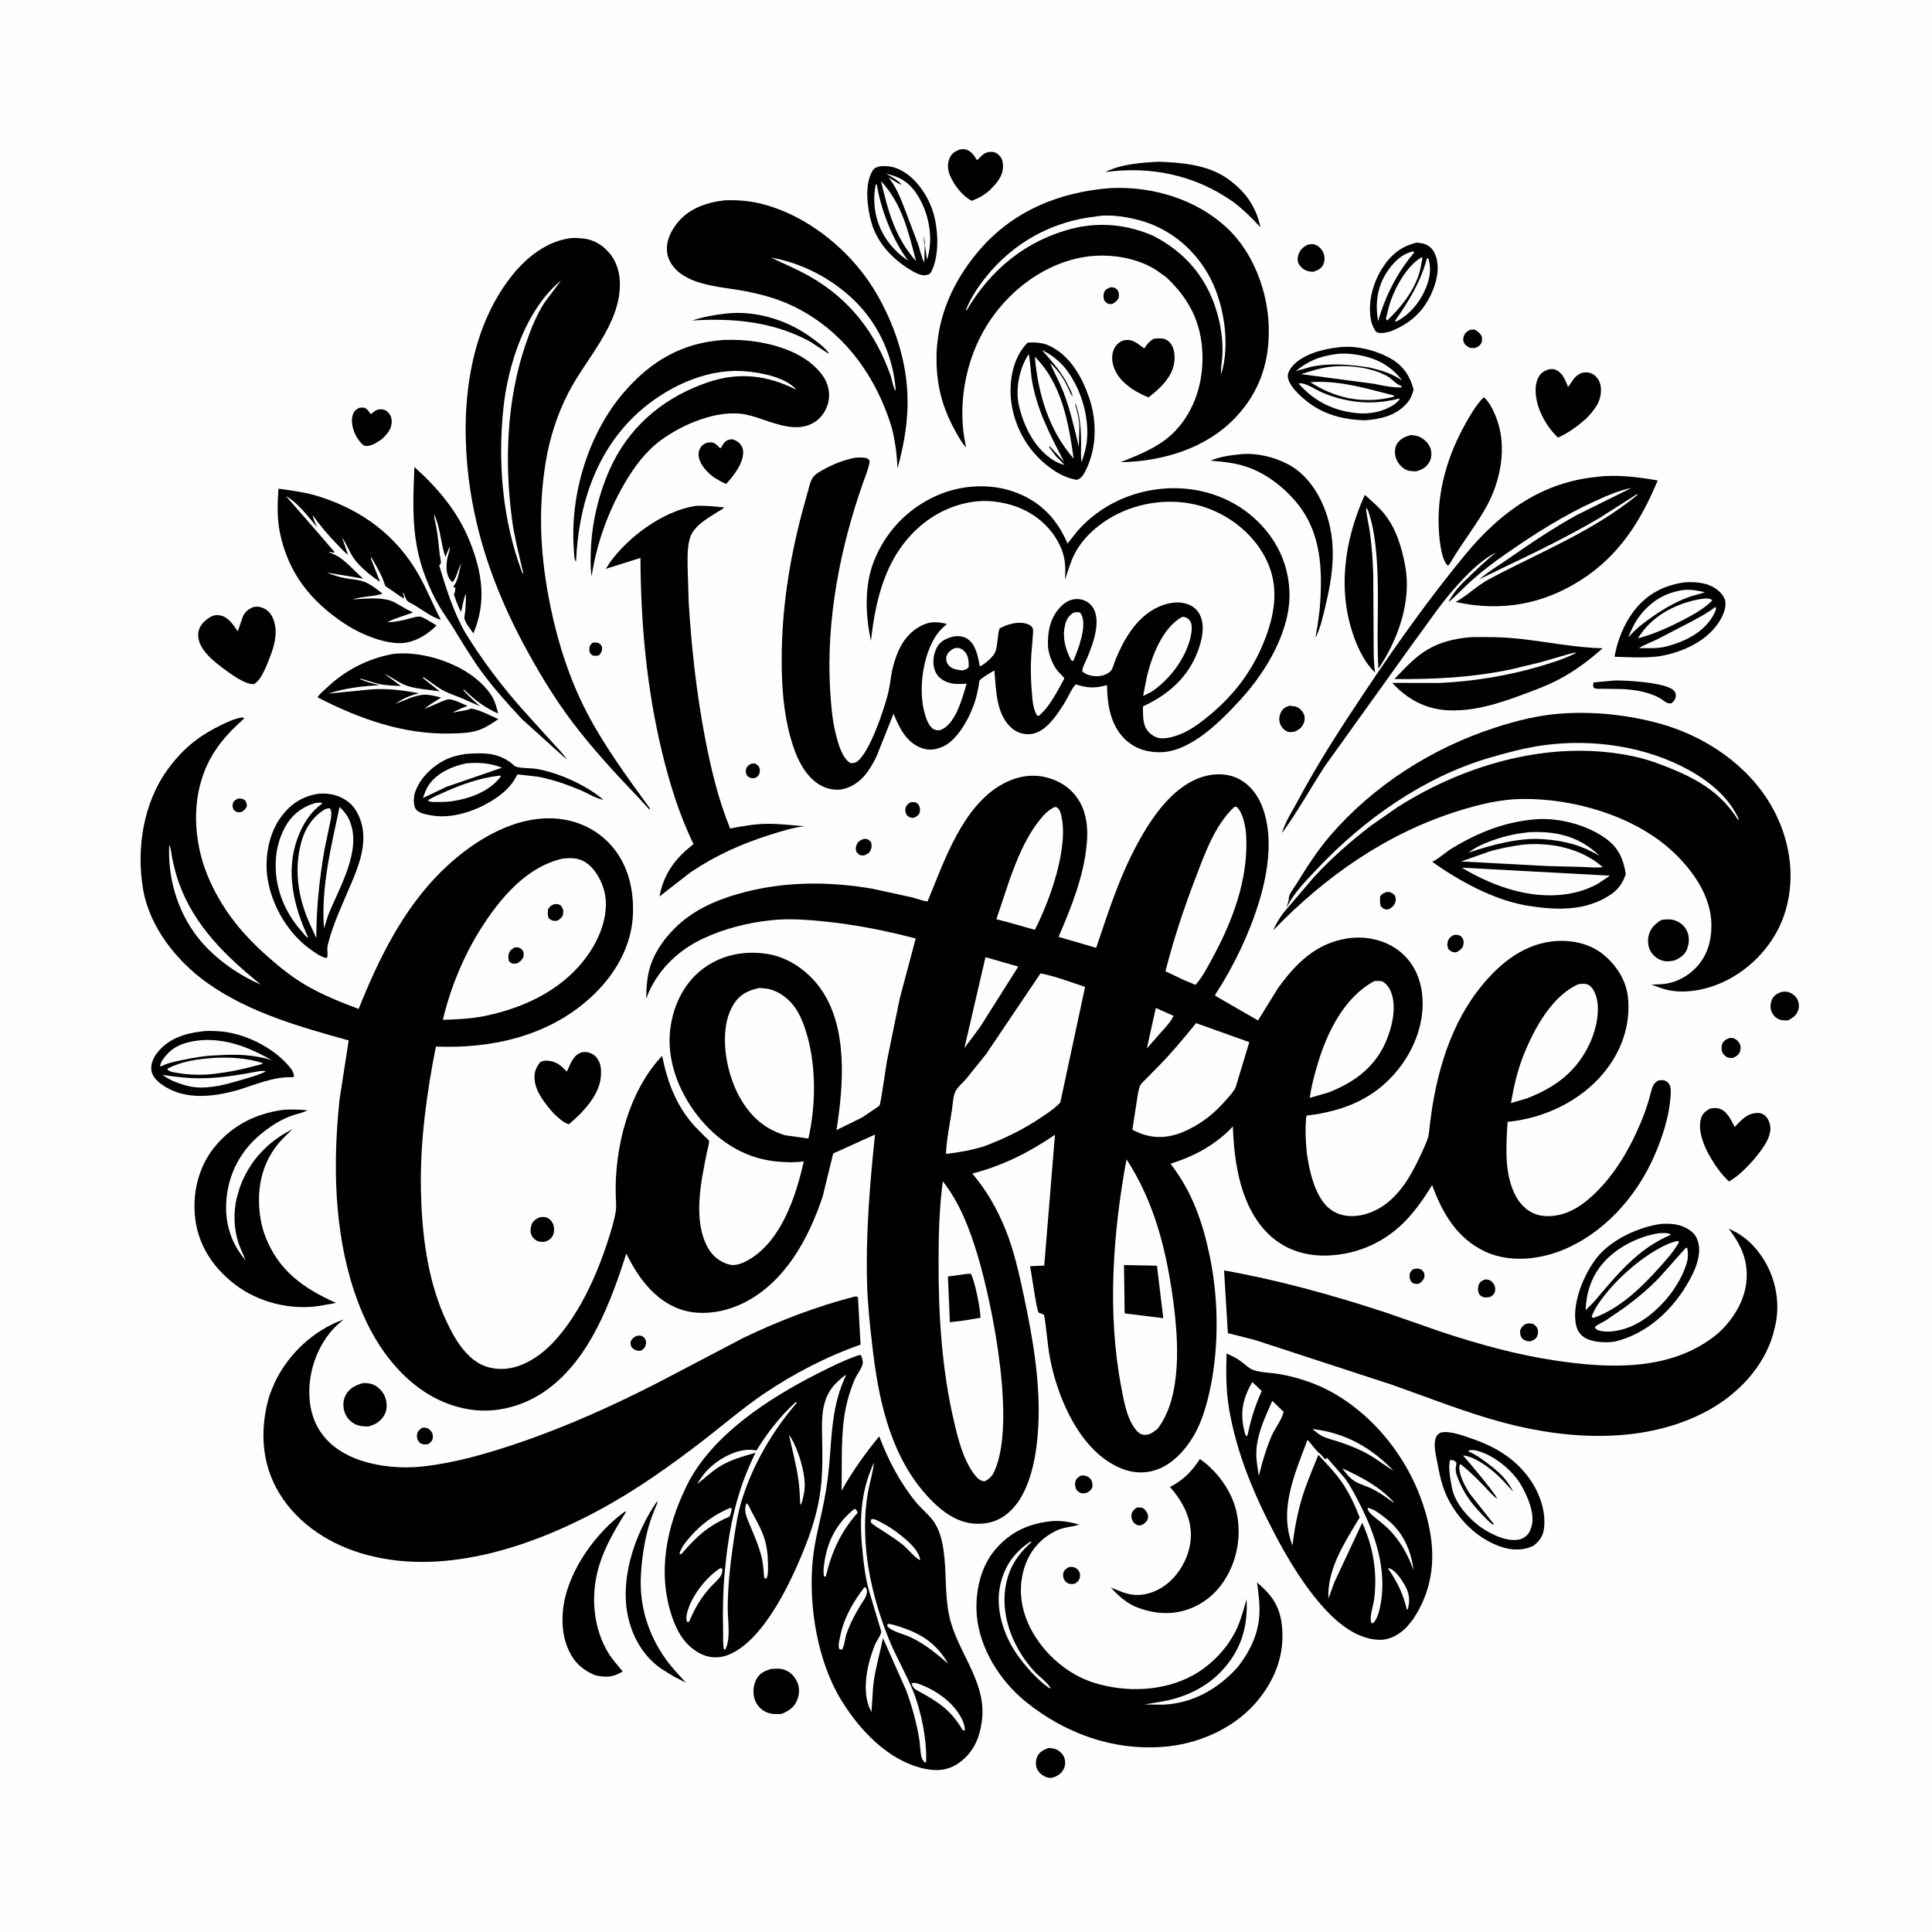 <svg version="1.1" xmlns="http://www.w3.org/2000/svg" style="display: block;" viewBox="0 0 2048 2048" width="1024" height="1024">
<path transform="translate(0,0)" fill="rgb(254,254,254)" d="M -0 -0 L 2048 0 L 2048 2048 L -0 2048 L -0 -0 z"/>
<path transform="translate(0,0)" fill="rgb(0,0,0)" d="M 627.868 681.5 C 630.366 680.8 631.775 681.053 634.262 681.5 C 636.427 683.162 637.75 683.628 638.171 686.5 C 638.644 689.729 637.128 692.206 635.132 694.5 C 632.885 695.448 630.86 695.138 628.5 694.962 C 626.073 693.06 625.021 692.77 624.761 689.5 C 624.457 685.674 625.33 684.109 627.868 681.5 z"/>
<path transform="translate(0,0)" fill="rgb(0,0,0)" d="M 252.447 846.5 C 255.833 846.342 256.454 846.562 259.5 848.09 C 261.228 850.755 261.513 851.349 261.745 854.5 C 260.282 857.714 259.289 858.585 256.321 860.5 L 254.93 860.842 C 251.282 861.465 250.433 860.558 247.742 858.5 C 246.588 855.997 246.079 854.245 246.942 851.5 C 247.835 848.659 250.028 847.762 252.447 846.5 z"/>
<path transform="translate(0,0)" fill="rgb(0,0,0)" d="M 796.472 809.5 L 800.5 809.296 C 801.567 810.063 803.029 810.967 803.9 812 C 805.577 813.99 805.785 816.548 805.222 819 C 804.481 822.233 803.129 822.987 800.5 824.808 C 796.515 825.127 795.243 824.947 792.086 822.5 C 790.889 820.201 790.188 818.719 790.693 815.999 C 791.366 812.37 793.609 811.242 796.472 809.5 z"/>
<path transform="translate(0,0)" fill="rgb(0,0,0)" d="M 1497.76 1345.5 C 1500.74 1344.66 1504.28 1344.16 1507 1346.12 C 1509.09 1347.63 1510.16 1349.95 1510.01 1352.5 C 1509.8 1356.06 1507.79 1357.65 1505.5 1360.01 L 1503.86 1360.7 C 1501.36 1361.44 1498.66 1361.01 1496.69 1359.31 C 1494.78 1357.66 1494.02 1354.45 1494.19 1352 C 1494.42 1348.75 1495.5 1347.66 1497.76 1345.5 z"/>
<path transform="translate(0,0)" fill="rgb(0,0,0)" d="M 965.08 850.5 C 968.211 850.235 970.353 849.68 972.875 852.142 C 975.072 854.287 975.595 857.563 975.075 860.5 C 974.5 863.753 972.315 864.813 969.856 866.5 C 969.087 866.716 968.273 866.993 967.46 866.963 C 964.815 866.865 962.43 865.744 960.935 863.5 C 959.715 861.667 959.31 858.635 959.915 856.5 C 960.812 853.331 962.49 852.277 965.08 850.5 z"/>
<path transform="translate(0,0)" fill="rgb(0,0,0)" d="M 673.855 1416.5 L 675.589 1416 C 678.178 1415.44 680.299 1415.72 682.343 1417.5 C 684.367 1419.27 685.265 1422.41 684.697 1425 C 683.898 1428.64 682.43 1429.77 679.5 1431.81 L 678.469 1431.92 C 675.335 1432.07 672.457 1431.05 670.244 1428.77 C 668.46 1426.93 668.453 1424.9 668.377 1422.5 C 669.78 1419.36 670.957 1418.31 673.855 1416.5 z"/>
<path transform="translate(0,0)" fill="rgb(0,0,0)" d="M 914.871 889.5 C 915.699 889.333 916.677 889.083 917.523 889.186 C 920.495 889.545 921.444 890.718 923.359 892.747 C 924.079 895.741 924.248 898.084 923.012 901 C 921.668 904.174 919.5 905.228 916.5 906.577 C 915.694 906.725 914.825 906.93 914 906.841 C 910.669 906.485 909.947 905.329 907.819 903 C 907.078 900.417 906.909 898.711 907.816 896.117 C 909.112 892.409 911.441 891.006 914.871 889.5 z"/>
<path transform="translate(0,0)" fill="rgb(0,0,0)" d="M 1177.45 304.5 C 1180.9 304.371 1182.16 305.193 1184.68 307.289 C 1186.18 310.503 1186.26 311.965 1185.94 315.5 C 1184.1 318.886 1182.87 320.144 1179.5 321.996 C 1178.7 322.165 1177.83 322.392 1177 322.334 C 1173.5 322.086 1172.77 320.81 1170.57 318.5 C 1169.68 315.429 1169.28 312.846 1170.5 309.765 C 1171.75 306.61 1174.49 305.586 1177.45 304.5 z"/>
<path transform="translate(0,0)" fill="rgb(0,0,0)" d="M 447.49 1513.5 C 450.498 1513.24 452.466 1513.19 455 1515.12 C 457.423 1516.97 458.918 1519.94 458.901 1523 C 458.877 1526.93 457.107 1528.23 454.5 1530.62 L 452.5 1531.04 C 449.682 1531.45 446.563 1531.03 444.5 1528.89 C 442.46 1526.78 441.551 1523.4 442.029 1520.5 C 442.608 1516.98 444.836 1515.48 447.49 1513.5 z"/>
<path transform="translate(0,0)" fill="rgb(0,0,0)" d="M 1470.06 945.5 C 1474.02 945.25 1475.48 946.501 1478.29 948.767 C 1479.49 951.191 1479.88 952.745 1479.32 955.368 C 1478.47 959.391 1476.24 961.324 1472.94 963.5 L 1469.5 964.212 C 1466.32 963.223 1465.84 962.947 1463.6 960.5 C 1462.68 956.726 1462.73 953.851 1463.1 950 C 1465.15 947.292 1467.01 946.634 1470.06 945.5 z"/>
<path transform="translate(0,0)" fill="rgb(0,0,0)" d="M 1540.15 991.5 C 1541.25 991.191 1541.8 990.983 1543.01 990.911 C 1545.65 990.755 1548.45 991.78 1550 994 C 1551.71 996.446 1551.86 999.705 1550.97 1002.5 C 1549.94 1005.69 1547.21 1007.46 1544.5 1009.11 L 1542.77 1009.51 C 1539.9 1009.83 1537.71 1008.06 1535.54 1006.5 C 1534.44 1003.81 1533.85 1002.03 1534.45 999.121 C 1535.27 995.06 1536.99 993.75 1540.15 991.5 z"/>
<path transform="translate(0,0)" fill="rgb(0,0,0)" d="M 1132.44 1661.5 C 1133.46 1661.21 1133.86 1661.05 1135.01 1660.99 C 1137.94 1660.83 1140.54 1661.75 1142.5 1663.95 C 1144.56 1666.26 1145.24 1668.96 1144.73 1672 C 1144.22 1675.07 1142.28 1676.79 1139.9 1678.5 L 1137.92 1679.01 C 1134.91 1679.5 1131.65 1678.78 1129.55 1676.5 C 1127.34 1674.09 1126.42 1670.7 1127.18 1667.5 C 1127.93 1664.4 1129.94 1663.1 1132.44 1661.5 z"/>
<path transform="translate(0,0)" fill="rgb(0,0,0)" d="M 1204.34 1598.5 L 1205.71 1598.08 C 1208.47 1597.54 1211.52 1598.09 1213.5 1600.18 C 1215.66 1602.46 1217.51 1605.79 1216.91 1609 C 1216.28 1612.34 1214.19 1614.25 1211.5 1616.01 C 1210.53 1616.41 1209.57 1616.87 1208.5 1616.97 C 1206.02 1617.21 1202.95 1615.66 1201.5 1613.62 C 1199.99 1611.5 1199.03 1608.63 1199.38 1606 C 1199.87 1602.36 1201.57 1600.66 1204.34 1598.5 z"/>
<path transform="translate(0,0)" fill="rgb(0,0,0)" d="M 1573.45 1356.5 L 1575.13 1356.31 C 1578.29 1356.26 1580.89 1357.63 1582.79 1360.1 C 1584.68 1362.55 1585.5 1365.96 1584.73 1369 C 1583.92 1372.2 1582.1 1373.3 1579.5 1374.87 C 1577.62 1375.17 1574.91 1375.61 1573 1375.15 C 1570.8 1374.61 1568.64 1373.29 1567.69 1371.12 C 1566.47 1368.33 1566.48 1364.86 1567.5 1362 C 1568.58 1358.97 1570.7 1357.81 1573.45 1356.5 z"/>
<path transform="translate(0,0)" fill="rgb(0,0,0)" d="M 1145.18 1564.5 C 1146.19 1564.26 1146.93 1564.03 1148.01 1564.04 C 1150.73 1564.07 1153.66 1565.15 1155.5 1567.2 C 1158.03 1570.01 1158.2 1572.9 1158 1576.5 C 1156.71 1579.59 1155.22 1580.48 1152.5 1582.14 C 1151.18 1582.59 1149.42 1583.1 1148 1583.04 C 1144.81 1582.92 1143.4 1581.51 1141.19 1579.5 C 1139.85 1576.48 1139.08 1573.82 1139.98 1570.5 C 1140.89 1567.16 1142.52 1566.27 1145.18 1564.5 z"/>
<path transform="translate(0,0)" fill="rgb(0,0,0)" d="M 1617.14 1403.5 C 1618.89 1403.07 1621.22 1402.77 1623 1402.96 C 1625.67 1403.25 1628.05 1405.19 1629.33 1407.5 C 1630.71 1410 1630.63 1413.21 1629.68 1415.86 C 1628.55 1419.03 1626.42 1420.17 1623.5 1421.45 C 1622.6 1421.66 1621.95 1421.86 1620.98 1421.86 C 1618.68 1421.85 1615.52 1420.83 1613.92 1419.07 C 1611.39 1416.28 1611.46 1414.01 1611.33 1410.5 C 1612.81 1406.88 1613.83 1405.6 1617.14 1403.5 z"/>
<path transform="translate(0,0)" fill="rgb(0,0,0)" d="M 1558.66 349.5 L 1562.88 349.341 C 1566.61 351.097 1568.33 352.878 1570.68 356.241 C 1571.05 358.779 1571.37 361.639 1570.05 364 C 1568.37 366.984 1566.48 367.732 1563.5 368.917 L 1558.5 368.835 C 1555.61 367.393 1553.16 366.085 1551.76 363 C 1550.75 360.776 1550.9 358.234 1551.81 356.004 C 1553.26 352.48 1555.3 351.044 1558.66 349.5 z"/>
<path transform="translate(0,0)" fill="rgb(0,0,0)" d="M 1832.8 1100.5 C 1834.14 1100.22 1835.32 1100.1 1836.69 1100.37 C 1839.83 1100.98 1842.62 1103.55 1844.1 1106.32 C 1845.47 1108.89 1845.39 1112.41 1844.29 1115.07 C 1842.79 1118.72 1840.15 1120.02 1836.68 1121.5 C 1835.07 1121.65 1833.69 1121.52 1832.12 1121.11 C 1829.51 1120.41 1827.04 1118.09 1825.85 1115.69 C 1824.55 1113.08 1824.58 1109.07 1825.76 1106.42 C 1827.22 1103.16 1829.64 1101.77 1832.8 1100.5 z"/>
<path transform="translate(0,0)" fill="rgb(0,0,0)" d="M 571.693 1290.5 C 574.656 1289.87 577.86 1289.68 580.61 1291.19 C 583.411 1292.74 585.707 1295.38 586.602 1298.47 C 587.685 1302.21 587.681 1307.09 585.605 1310.48 C 583.426 1314.04 580.421 1315.53 576.5 1316.45 C 574.697 1316.41 572.762 1316.4 571 1315.99 C 568.128 1315.31 565.202 1312.52 563.766 1310.03 C 561.871 1306.75 562.217 1302.17 563.3 1298.68 C 564.611 1294.44 567.905 1292.32 571.693 1290.5 z"/>
<path transform="translate(0,0)" fill="rgb(0,0,0)" d="M 1367.02 748.081 L 1373.5 749.014 C 1377.04 749.942 1380.37 753.384 1381.94 756.589 C 1383.4 759.602 1383.29 763.185 1382.14 766.29 C 1380.4 770.973 1376.9 773.571 1372.5 775.513 C 1369.67 776.012 1366.82 776.504 1364.11 775.272 C 1360.57 773.659 1357.86 770.176 1356.71 766.5 C 1355.39 762.255 1356.21 757.875 1358.39 754.046 C 1360.37 750.561 1363.36 749.246 1367.02 748.081 z"/>
<path transform="translate(0,0)" fill="rgb(0,0,0)" d="M 1386.01 259.5 C 1388.86 258.855 1391.67 258.358 1394.49 259.5 C 1398.07 260.95 1401.06 264.205 1402.67 267.656 C 1404.41 271.375 1404.57 276.146 1402.93 279.932 C 1400.76 284.921 1397.4 286.051 1392.64 288.015 L 1389.5 287.951 C 1384.3 287.402 1380.08 284.926 1377.18 280.5 C 1375.17 277.433 1375.21 273.628 1376.3 270.252 C 1378.05 264.856 1381.09 262.044 1386.01 259.5 z"/>
<path transform="translate(0,0)" fill="rgb(0,0,0)" d="M 1888.43 1051.5 C 1890.74 1051.14 1892.66 1050.95 1894.98 1051.45 C 1899.11 1052.36 1903.02 1055.32 1905.1 1059 C 1906.91 1062.17 1907.39 1066.81 1906.35 1070.29 C 1904.6 1076.1 1900.8 1078.69 1895.73 1081.5 C 1892.58 1081.89 1889.31 1081.78 1886.3 1080.69 C 1882.29 1079.26 1879.33 1076.03 1877.81 1072.08 C 1876.26 1068.05 1876.7 1062.78 1878.65 1058.97 C 1880.75 1054.87 1884.25 1052.97 1888.43 1051.5 z"/>
<path transform="translate(0,0)" fill="rgb(0,0,0)" d="M 1111.3 1852.98 C 1114.13 1853.02 1117.41 1853.38 1120 1854.58 C 1123.55 1856.22 1127.36 1860.04 1128.42 1863.85 C 1129.49 1867.71 1129.39 1872.12 1127.37 1875.66 C 1124.56 1880.56 1120.77 1882.84 1115.5 1884.45 C 1113.94 1884.82 1112.67 1884.69 1111.12 1884.37 C 1106.64 1883.47 1101.81 1879.96 1099.67 1875.85 C 1097.5 1871.66 1097.67 1866.15 1099.62 1861.9 C 1101.89 1856.96 1106.53 1854.87 1111.3 1852.98 z"/>
<path transform="translate(0,0)" fill="rgb(0,0,0)" d="M 769.583 332.395 C 799.69 328.91 832.584 338.588 857.218 355.85 C 861.759 359.033 877.647 370.205 878.5 375.112 L 858.605 362.045 C 820.05 341.017 776.751 336.866 733.641 339.785 C 745.603 335.871 757.08 333.764 769.583 332.395 z"/>
<path transform="translate(0,0)" fill="rgb(0,0,0)" d="M 1711.1 721.418 C 1723.04 720.929 1765.91 723.471 1774.18 731.825 C 1776.06 733.735 1776.63 735.476 1776.39 738.132 C 1776.07 741.617 1774.18 743.496 1771.66 745.628 C 1766.73 745.891 1764.94 743.709 1761.06 741.028 C 1749.36 733.68 1733.38 731.133 1719.71 730.427 L 1698.57 730.119 C 1695.48 730.087 1691.94 730.656 1689.23 728.952 C 1688.83 726.767 1688.48 725.487 1689.37 723.399 L 1711.1 721.418 z"/>
<path transform="translate(0,0)" fill="rgb(0,0,0)" d="M 1495.6 461.158 L 1496.43 461.276 C 1498.79 461.553 1501.12 461.721 1503.38 462.555 C 1508.98 464.624 1513.96 469.208 1516.2 474.781 C 1517.83 478.849 1517.68 484.944 1515.67 488.864 C 1512.34 495.334 1507.6 497.824 1500.83 499.685 C 1497.66 499.462 1494.02 499.521 1491.07 498.264 C 1485.88 496.055 1481.32 490.581 1479.63 485.273 C 1478.32 481.173 1478.22 475.351 1480.32 471.526 C 1483.82 465.157 1488.85 463.055 1495.6 461.158 z"/>
<path transform="translate(0,0)" fill="rgb(0,0,0)" d="M 380.348 432.5 C 382.282 431.958 384.011 432.069 386 432.08 C 388.277 433.273 389.536 433.979 390.95 436.176 C 391.888 437.633 392.03 437.921 393.5 439.03 L 394.191 438.198 C 396.587 435.789 399.867 433.913 403.311 433.825 C 406.274 433.75 408.787 434.537 410.924 436.63 C 413.772 439.42 415.187 442.485 415.224 446.469 C 415.298 454.37 411.241 459.128 405.942 464.473 L 405.216 465.07 C 401.109 468.362 392.642 473.712 387.146 472.651 C 383.877 472.02 380.134 466.57 378.5 463.95 C 374.599 457.694 371.76 448.109 373.648 440.792 C 374.726 436.615 376.647 434.542 380.348 432.5 z"/>
<path transform="translate(0,0)" fill="rgb(0,0,0)" d="M 771.255 466.5 L 774.305 465.761 C 777.173 465.334 780.322 466.994 782.536 468.711 C 785.55 471.048 787.563 474.667 787.753 478.5 C 788.369 490.902 777.745 504.339 769.74 512.993 C 765.057 511.127 760.955 508.564 756.668 505.952 L 753.374 503.322 C 747.262 498.074 740.908 490.503 740.5 482.149 C 740.331 478.686 741.607 475.169 744.001 472.648 C 746.46 470.059 749.718 468.842 753.257 468.918 C 757.532 469.01 759.642 471.453 762.513 474.285 L 763.5 475.277 C 764.94 473.866 764.603 474.458 765.328 472.996 C 766.942 469.739 768.183 468.444 771.255 466.5 z"/>
<path transform="translate(0,0)" fill="rgb(0,0,0)" d="M 1761.09 975.207 C 1765.46 974.491 1770.18 974.139 1774.49 975.352 C 1780.34 976.994 1785.69 981.278 1788.24 986.816 C 1791.16 993.138 1790.71 1000.5 1788.02 1006.83 C 1785.56 1012.6 1780.8 1015.62 1775.27 1018.01 C 1772.15 1018.78 1768.36 1019.29 1765.16 1018.89 C 1759.37 1018.15 1753.94 1014.69 1750.63 1009.9 C 1747.2 1004.95 1746.3 998.266 1747.48 992.444 C 1749.13 984.284 1754.32 979.447 1761.09 975.207 z"/>
<path transform="translate(0,0)" fill="rgb(0,0,0)" d="M 384.561 1466.15 C 388.115 1465.97 392.058 1466.25 395.374 1467.61 C 401.063 1469.94 406.102 1475.25 408.245 1480.99 C 410.451 1486.9 410.684 1494.17 407.538 1499.81 C 403.675 1506.74 397.868 1510.14 390.504 1512.12 C 386.17 1512.19 381.564 1511.86 377.526 1510.16 C 372.034 1507.85 367.543 1503.11 365.523 1497.52 C 363.269 1491.28 363.414 1484.78 366.442 1478.84 C 370.176 1471.52 377.099 1468.4 384.561 1466.15 z"/>
<path transform="translate(0,0)" fill="rgb(0,0,0)" d="M 817.611 1769.09 C 821.705 1768.94 826.429 1768.44 830.385 1769.64 C 836.938 1771.64 841.716 1776.08 844.681 1782.22 C 847.714 1788.5 847.647 1795.32 845.184 1801.76 C 842.062 1809.91 836.282 1813.55 828.65 1816.79 C 823.303 1817.12 818.131 1817.34 813.042 1815.29 C 807.35 1813 802.686 1808.24 800.435 1802.55 C 797.696 1795.62 798.297 1787.11 801.593 1780.49 C 805.07 1773.52 810.507 1771.3 817.611 1769.09 z"/>
<path transform="translate(0,0)" fill="rgb(0,0,0)" d="M 1228.42 171.451 C 1252.15 172.247 1279.17 174.603 1299.5 188.208 C 1318.43 200.875 1331.75 218.424 1336.04 240.847 C 1326.75 230.729 1317.7 221.9 1306.69 213.632 C 1266.3 185.411 1220.04 175.856 1171.61 182.424 C 1188.21 173.972 1210.05 172.305 1228.42 171.451 z"/>
<path transform="translate(0,0)" fill="rgb(0,0,0)" d="M 1017.43 158.5 C 1019.52 158.185 1021.71 157.87 1023.79 158.421 C 1028.98 159.8 1032.39 164.418 1034.99 168.803 L 1035.57 169.81 C 1041.14 165.335 1042.58 161.124 1050.54 161 C 1053.96 160.947 1056.47 162.013 1058.91 164.388 C 1062.45 167.827 1063.22 171.648 1063.22 176.432 C 1063.22 186.917 1056.53 194.114 1049.64 201.129 C 1043.89 206.58 1037.42 210.032 1030.1 212.89 C 1020.13 207.74 1011.18 196.055 1006.93 185.785 C 1004.39 179.655 1004.02 173.27 1006.84 167.187 C 1009.17 162.166 1012.48 160.485 1017.43 158.5 z"/>
<path transform="translate(0,0)" fill="rgb(0,0,0)" d="M 696.447 1591.5 C 696.571 1591.88 696.809 1592.23 696.819 1592.62 C 696.85 1593.86 694.882 1597.59 694.386 1598.88 C 692.11 1604.81 689.749 1610.79 687.976 1616.89 C 682.987 1634.05 680.298 1652.51 679.356 1670.34 C 677.65 1702.65 687.372 1733.41 706.286 1759.5 C 712.475 1768.04 719.983 1775.85 727.02 1783.69 L 714.057 1777.06 L 701.086 1768.99 C 681.153 1755.25 669.309 1733.52 664.986 1710 C 657.666 1670.17 674.121 1624.04 696.447 1591.5 z"/>
<path transform="translate(0,0)" fill="rgb(0,0,0)" d="M 1222.9 359.123 C 1225.51 358.713 1228 358.555 1230.65 358.722 C 1234.93 358.99 1238.05 360.675 1240.76 363.981 C 1245.06 369.201 1245.63 377.501 1244.78 384 C 1242.68 399.956 1229.42 411.997 1217.42 421.28 C 1211.56 418.898 1206.29 416.033 1200.83 412.842 C 1191.07 406.034 1182.83 398.188 1179.78 386.17 C 1178.28 380.264 1178.68 373.274 1181.97 368 C 1184.06 364.639 1187.58 361.636 1191.5 360.756 C 1200.7 358.695 1206.21 364.712 1213 369.328 L 1213.67 368.361 L 1214.72 366.879 C 1217.18 363.276 1219.19 361.495 1222.9 359.123 z"/>
<path transform="translate(0,0)" fill="rgb(0,0,0)" d="M 1641.88 391.5 C 1644.49 391.032 1647.04 391.033 1649.5 392.162 C 1656.64 395.439 1659.51 403.449 1662.25 410.192 L 1668.1 401.936 C 1670.73 398.392 1674.81 395.2 1679.35 394.813 C 1683.69 394.443 1687.61 395.446 1690.89 398.367 C 1695.13 402.143 1696.94 407.132 1697.09 412.742 C 1697.45 426.058 1689.87 434.897 1681.23 443.932 C 1672.25 451.725 1662.47 459.159 1651.48 463.847 C 1642.95 455.738 1635.87 444.93 1631.73 433.911 C 1628.07 424.169 1625.71 410.284 1630.49 400.627 C 1633.06 395.446 1636.54 393.277 1641.88 391.5 z"/>
<path transform="translate(0,0)" fill="rgb(0,0,0)" d="M 616.514 1115.5 L 620.009 1115.19 C 624.274 1115.17 629.122 1117.26 631.925 1120.5 C 637.463 1126.91 637.598 1134.51 636.787 1142.5 C 634.847 1161.6 617.076 1180.17 603.012 1191.77 C 597.049 1190.11 591.369 1184.43 586.945 1180.3 C 578.566 1170.85 567.959 1157.91 566.76 1144.89 C 566.027 1136.93 567.92 1131.46 573.11 1125.5 C 575.315 1124.74 577.346 1124.22 579.707 1124.32 C 589.422 1124.77 594.521 1129.26 600.864 1135.95 L 601.218 1135.2 C 605.027 1127.24 607.531 1118.65 616.514 1115.5 z"/>
<path transform="translate(0,0)" fill="rgb(0,0,0)" d="M 1812.89 1175.04 C 1816.02 1174.59 1819.42 1174.26 1822.5 1175.18 C 1830.83 1177.68 1835.18 1187.63 1838.88 1194.64 C 1844.08 1189.2 1850.07 1182.23 1857.74 1180.5 C 1861.94 1179.55 1866.39 1179.19 1870.05 1181.85 C 1873.76 1184.54 1876.06 1189.6 1876.57 1194.08 C 1878.01 1206.73 1866.32 1220.32 1858.91 1229.43 C 1850.96 1238.21 1843.14 1246.45 1832.82 1252.43 C 1825.35 1245.45 1819.38 1237.24 1814.09 1228.5 C 1807.05 1216.88 1799.12 1199.13 1803.19 1185.38 C 1804.73 1180.15 1808.38 1177.62 1812.89 1175.04 z"/>
<path transform="translate(0,0)" fill="rgb(0,0,0)" d="M 1316.24 481.401 C 1332.6 480.024 1350.36 484.434 1364.83 491.87 C 1386.14 502.818 1400.01 525.083 1406.93 547.392 C 1417.11 580.198 1412.54 611.721 1404.54 644.406 C 1401.98 654.87 1399.43 666.7 1394.36 676.241 L 1396.97 660.789 L 1398.96 645.478 C 1402.2 604.554 1401.18 563.699 1372.97 531 C 1358.61 514.365 1339.43 500.069 1318.15 493.778 C 1306.78 490.417 1294.93 489.187 1283.15 488.331 C 1293.31 483.919 1305.31 482.46 1316.24 481.401 z"/>
<path transform="translate(0,0)" fill="rgb(0,0,0)" d="M 268.673 643.5 C 271.704 643.008 274.106 642.878 277.074 643.857 C 282.27 645.571 286.168 648.868 288.615 653.812 C 294.856 666.42 291.897 681.387 287.125 693.938 C 283.995 702.169 277.114 721.63 269 725.239 C 258.826 725.453 243.47 713.51 235.491 707.702 C 228.593 702.402 221.526 696.745 216.311 689.717 C 212.205 684.184 209.096 676.942 210.343 669.906 C 211.487 663.451 215.648 659.115 220.826 655.418 C 224.557 652.754 228.692 651.385 233.281 652.307 C 242.284 654.115 247.213 662.3 252.05 669.274 L 257.516 653.398 C 259.896 648.398 263.574 645.415 268.673 643.5 z"/>
<path transform="translate(0,0)" fill="rgb(0,0,0)" d="M 662.098 1602.5 L 663.621 1602.57 C 647.738 1628.27 633.412 1652.63 630.367 1683.43 C 628.054 1706.84 632.422 1731.67 644.692 1751.91 C 649.072 1759.13 654.755 1765.29 660.079 1771.81 L 658.691 1772.65 C 649.043 1778.27 641.046 1778.3 630.454 1775.64 C 621.593 1771.89 613.681 1766.45 608.104 1758.5 C 596.445 1741.89 594.431 1720.23 597.635 1700.68 C 603.774 1663.21 631.993 1624.46 662.098 1602.5 z"/>
<path transform="translate(0,0)" fill="rgb(0,0,0)" d="M 1501.86 257.194 C 1504.81 257.497 1507.81 257.773 1510.6 258.846 C 1515.99 260.918 1519.33 264.722 1521.46 269.995 C 1526.72 283.041 1523.08 298.415 1517.56 310.773 C 1508.58 330.868 1494.21 343.439 1473.83 351.34 C 1468.88 352.617 1463.13 354.181 1458.5 351.654 C 1456.18 347.873 1454.29 344.238 1453.39 339.854 C 1449.54 321.069 1455.26 299.854 1465.46 283.974 C 1474.36 270.133 1485.49 260.842 1501.86 257.194 z"/>
<path transform="translate(0,0)" fill="rgb(254,254,254)" d="M 1512.73 273.5 L 1514.3 274.474 C 1516.62 282.216 1516.24 290.241 1514 298 C 1509.02 315.288 1497.3 331.451 1481.5 340.141 L 1479.45 340.934 L 1478.85 340 C 1493.56 318.953 1506.06 298.618 1512.73 273.5 z"/>
<path transform="translate(0,0)" fill="rgb(254,254,254)" d="M 1497.99 266.5 L 1499.15 267.608 C 1480.93 289.177 1468.74 313.302 1460.87 340.349 C 1457.65 322.587 1459.75 304.602 1469.73 289.116 C 1476.44 278.705 1485.42 269.166 1497.99 266.5 z"/>
<path transform="translate(0,0)" fill="rgb(254,254,254)" d="M 1507.25 272.5 L 1507.84 273.625 C 1506.62 279.775 1505.69 286.395 1503.6 292.314 C 1496.99 311.001 1484.55 326.196 1470.5 339.765 L 1469.08 337.973 L 1472.04 326 C 1477.05 307.687 1490.26 282.19 1507.25 272.5 z"/>
<path transform="translate(0,0)" fill="rgb(0,0,0)" d="M 493.183 799.28 L 500.449 798.784 C 518.293 797.812 531.852 799.533 545.571 811.924 C 548.437 814.513 563.225 814.149 568.235 814.987 C 592.069 818.975 621.054 832.126 639.681 847.781 C 631.927 846.671 622.269 840.455 614.761 837.344 C 600.34 831.366 585.346 826.173 569.99 823.276 L 548.481 820.853 C 543.737 830.605 537.002 837.979 528.23 844.28 C 508.964 858.118 481.18 868.615 457.209 864.356 C 452.199 863.466 443.487 862.177 440.587 857.396 C 437.995 853.122 438.381 844.748 439.916 840.125 C 444.873 825.206 457.596 812.814 471.35 805.787 C 478.321 802.225 485.514 800.554 493.183 799.28 z"/>
<path transform="translate(0,0)" fill="rgb(254,254,254)" d="M 527.617 822.399 L 530.798 822.23 L 530.618 823.5 C 518.518 839.072 498.448 846.419 479.5 849.282 C 472.226 850.381 465.087 850.177 457.748 850.077 C 455.946 849.849 455.027 849.5 453.511 848.5 C 458.753 844.859 465.452 842.218 471.266 839.606 C 489.271 831.517 507.98 824.993 527.617 822.399 z"/>
<path transform="translate(0,0)" fill="rgb(254,254,254)" d="M 493.91 809.215 C 507.88 807.974 519.12 808.812 532.186 813.774 L 473.469 833.992 L 448.292 845.933 C 449.939 841.426 451.518 836.752 454.149 832.708 C 462.727 819.526 479.063 812.374 493.91 809.215 z"/>
<path transform="translate(0,0)" fill="rgb(0,0,0)" d="M 932.932 176.246 C 939.605 175.726 945.792 176.363 952 179.034 C 968.542 186.152 980.865 203.273 987.307 219.636 C 994.682 238.369 996.735 270.244 986.943 288.5 C 985.349 291.472 982.438 291.375 979.5 291.931 C 975.502 291.402 972.535 290.288 969.002 288.348 C 948.35 277.007 930.435 259.118 923.762 235.97 C 919.307 220.517 916.133 195.342 924.952 181 C 926.904 177.826 929.483 177.108 932.932 176.246 z"/>
<path transform="translate(0,0)" fill="rgb(254,254,254)" d="M 928.387 195.5 L 929.478 195.724 C 933.689 222.277 946.351 254.649 962.668 276.293 C 953.14 270.136 945.146 262.025 938.905 252.543 C 928.047 236.045 924.221 214.729 928.387 195.5 z"/>
<path transform="translate(0,0)" fill="rgb(254,254,254)" d="M 933.877 191.969 C 956.803 216.907 962.625 245.401 971.144 276.874 C 948.483 251.472 941.651 224.14 933.877 191.969 z"/>
<path transform="translate(0,0)" fill="rgb(254,254,254)" d="M 939.038 183.838 L 948.05 186.67 C 962.169 191.373 970.592 201.762 977.01 214.83 C 985.789 232.705 989.131 256.194 982.595 275.332 L 979.306 250.121 C 979.272 252.901 979.147 255.662 979.877 258.371 L 980.348 260.007 L 979.725 278.473 C 976.664 272.019 975.329 265.131 973.044 258.405 L 961.489 227.974 C 956.462 214.692 951.548 200.916 943.013 189.439 L 941.884 187.934 C 946.187 190.568 950.949 194.234 955.707 195.848 C 952.855 191.284 943.755 186.905 939.038 183.838 z"/>
<path transform="translate(0,0)" fill="rgb(0,0,0)" d="M 1785.49 617.314 C 1795.69 616.65 1807.52 617.309 1816.55 622.588 C 1821.56 625.518 1827.67 630.981 1828.8 637 C 1830.34 645.254 1825.32 655.06 1820.72 661.57 C 1806.76 681.335 1781.22 692.09 1758.12 695.764 C 1742.67 697.7 1726.97 696.682 1711.45 696.171 C 1714.36 679.598 1721.15 662.106 1731.3 648.576 C 1745.05 630.249 1762.98 620.559 1785.49 617.314 z"/>
<path transform="translate(0,0)" fill="rgb(254,254,254)" d="M 1784.89 625.344 C 1792.94 624.858 1799.58 625.895 1807.33 627.829 C 1801.62 629.821 1795.62 630.898 1789.92 632.999 C 1772.19 639.535 1755.58 650.22 1740.76 661.78 C 1735.29 665.759 1730.71 670.688 1725.98 675.485 C 1729.3 667.691 1732.82 659.812 1738 653.055 C 1750.02 637.364 1765.27 628.067 1784.89 625.344 z"/>
<path transform="translate(0,0)" fill="rgb(254,254,254)" d="M 1818.2 643.5 L 1818.95 644 C 1819.18 647.395 1816.57 651.626 1814.8 654.5 C 1804.43 671.35 1784.52 680.687 1766.08 685.361 C 1756.8 687.714 1746.82 687.013 1737.29 686.98 C 1743.15 683.386 1750.13 680.911 1756.35 677.879 L 1791.61 659.594 C 1800.77 654.623 1809.97 649.963 1818.2 643.5 z"/>
<path transform="translate(0,0)" fill="rgb(254,254,254)" d="M 1807.82 634.345 C 1810.54 634.698 1813.33 634.289 1815.06 636.5 C 1806.42 645.327 1794.63 651.758 1783.75 657.363 C 1769.9 664.502 1756.2 670.849 1741.23 675.235 C 1739.53 675.829 1737.91 676.188 1736.14 676.5 L 1742.29 668.107 C 1757.69 648.756 1783.7 637.017 1807.82 634.345 z"/>
<path transform="translate(0,0)" fill="rgb(0,0,0)" d="M 1572.32 421.5 L 1573.62 421.63 C 1581.33 428.839 1587.02 443.676 1589.5 453.841 C 1596.03 480.606 1589.43 511.508 1576.54 535.5 C 1565.9 555.29 1551.5 573.221 1539.88 592.524 C 1538.36 595.054 1537.04 597.524 1535 599.68 L 1533.99 598.798 C 1526.95 591.443 1525.31 566.785 1525.03 556.857 C 1523.94 518.855 1534.77 482.585 1553.17 449.63 C 1558.78 439.573 1564.36 429.894 1572.32 421.5 z"/>
<path transform="translate(0,0)" fill="rgb(0,0,0)" d="M 213.364 1093.37 C 218.619 1092.53 225.08 1092.8 230.408 1093.06 C 257.134 1094.36 287.302 1108.84 305.019 1128.73 C 308.092 1132.18 311.904 1136.6 311.649 1141.5 C 309.715 1141.96 310.454 1141.92 308.681 1141.88 C 290.324 1141.39 270.182 1149.79 252.866 1155.32 L 248.75 1156.43 C 224.637 1162.81 197.514 1165.63 175.219 1152.05 C 169.313 1148.45 162.243 1142.96 160.705 1135.86 C 159.271 1129.24 161.932 1122.35 165.836 1117.07 C 177.392 1101.45 194.898 1095.68 213.364 1093.37 z"/>
<path transform="translate(0,0)" fill="rgb(254,254,254)" d="M 275.986 1135.31 C 277.752 1135.13 279.715 1135.34 281.5 1135.38 C 280.798 1136.61 279.146 1137.04 277.866 1137.57 C 270.551 1140.63 262.601 1142.79 254.995 1145.01 C 239.973 1149.4 223.267 1154.04 207.5 1152.57 C 199.114 1151.79 191.367 1149.11 183.604 1146.01 C 179.589 1144.28 175.784 1141.68 172.02 1139.45 C 186.05 1141.5 200.087 1143.21 214.297 1143.03 C 234.893 1142.77 255.782 1139.04 275.986 1135.31 z"/>
<path transform="translate(0,0)" fill="rgb(254,254,254)" d="M 227.129 1121.42 C 244.363 1120.51 262.309 1121.58 278.813 1127 C 277.224 1128.55 272.22 1129.34 269.972 1129.96 C 256.142 1133.77 243.168 1136.37 228.894 1138.07 L 227.348 1138.28 C 214.874 1139.82 200.966 1139.59 188.607 1137.41 C 184.615 1136.7 180.818 1136.55 177.5 1133.99 L 177.959 1132.5 C 193.707 1124.71 209.753 1122.62 227.129 1121.42 z"/>
<path transform="translate(0,0)" fill="rgb(254,254,254)" d="M 216.773 1102.44 C 243.095 1101.73 265.544 1111.18 288.174 1123.78 C 269.352 1118.02 250.798 1117.38 231.247 1118.61 C 218.008 1118.97 204.496 1121.16 191.572 1124.02 C 185.792 1125.29 179.581 1126.39 174.189 1128.86 C 172.423 1129.67 171.623 1130.13 169.673 1130.5 C 170.204 1125.44 173.781 1121.36 177.06 1117.66 C 187.057 1106.37 202.468 1103.25 216.773 1102.44 z"/>
<path transform="translate(0,0)" fill="rgb(0,0,0)" d="M 1417.38 368.374 C 1436.06 365.413 1458.84 371.111 1474.98 380.54 C 1487.71 387.977 1494.73 398.817 1498.43 412.818 C 1497.2 418.547 1494.96 423.422 1491.05 427.811 C 1479.39 440.896 1462.79 444.504 1446.05 445.555 C 1426.73 444.862 1408.41 440.858 1391.98 430.2 C 1383.18 424.496 1366.97 411.047 1365.26 400.197 C 1364.69 396.585 1366.41 392.847 1368.52 390.009 C 1378.9 376.072 1401.11 370.27 1417.38 368.374 z"/>
<path transform="translate(0,0)" fill="rgb(254,254,254)" d="M 1388.95 405.138 C 1419.18 402.741 1449.5 412.141 1478.5 419.456 L 1476.5 420.797 L 1473.29 421.549 C 1442.96 428.037 1414.79 421.815 1388.95 405.138 z"/>
<path transform="translate(0,0)" fill="rgb(254,254,254)" d="M 1416.05 375.338 C 1422.03 374.448 1429.5 374.78 1435.48 375.604 C 1456.64 378.521 1473.41 386.294 1486.46 403.488 C 1475.49 395.785 1464.48 392.707 1451.6 389.576 C 1431.14 386.435 1410.48 384.507 1390 388.811 L 1373.63 393.365 C 1379.85 388.272 1385.85 384.34 1393.28 381.198 C 1400.69 378.061 1408.13 376.543 1416.05 375.338 z"/>
<path transform="translate(0,0)" fill="rgb(254,254,254)" d="M 1376.57 406.5 C 1383.28 405.168 1393.2 412.215 1399.37 415.086 C 1404.77 417.603 1410.51 419.709 1416.23 421.379 C 1438.8 427.959 1460.59 428.299 1483.23 422.437 L 1483.6 423.5 L 1479.92 427.307 C 1466.9 436.989 1450.15 439.847 1434.23 437.462 L 1432.5 437.188 C 1410.49 434.042 1390.95 423.351 1376.57 406.5 z"/>
<path transform="translate(0,0)" fill="rgb(254,254,254)" d="M 1414.56 388.394 C 1432.09 386.985 1454.7 390 1470.32 398.636 C 1475.65 401.583 1478.8 406.46 1484.59 408.81 L 1485.5 409.157 L 1485.84 410.687 C 1476.15 411.121 1465.69 408.595 1456.18 406.801 L 1379.17 396.604 C 1391.21 392.863 1401.9 389.227 1414.56 388.394 z"/>
<path transform="translate(0,0)" fill="rgb(0,0,0)" d="M 1446.78 524.558 C 1453.67 530.767 1461.17 537.053 1467.03 544.253 C 1480.1 560.309 1485.89 580.159 1489.61 600.162 C 1496.52 637.243 1481.91 678.454 1461.13 708.894 C 1458.98 671.207 1462.15 633.286 1459.58 595.459 C 1458.34 577.201 1456.18 558.033 1450.05 540.728 C 1449.06 539.111 1449.69 539.879 1448.05 538.5 C 1448.59 546.903 1450.84 555.223 1452.03 563.568 C 1454.15 578.453 1455.15 593.23 1455.69 608.236 L 1456.07 675.762 C 1456.15 687.699 1455.89 700.295 1457.52 712.135 L 1457.65 713.027 C 1447.44 703.155 1440.74 689.927 1435.83 676.734 C 1417.21 626.653 1425.09 572.311 1446.78 524.558 z"/>
<path transform="translate(0,0)" fill="rgb(0,0,0)" d="M 439.225 495.035 C 464.014 517.18 485.373 542.467 497.855 573.588 C 511.111 606.64 516.025 637.827 501.801 671.392 C 499.149 667.522 493.416 660.564 492.422 656.068 C 491.979 654.062 492.989 649.891 493.189 647.589 C 493.715 641.531 493.959 635.585 493.856 629.5 C 491.187 634.102 490.529 643.137 488.597 648.66 C 485.526 642.497 483.173 636.595 481.193 630 C 482.458 627.59 482.588 626.146 482.707 623.5 L 480.395 621.66 C 485.212 617.366 487.217 603.532 488.802 597.332 C 485.637 602.746 483.987 613.107 479.5 617.13 C 471.769 610.49 472.644 597.892 474.905 589 C 475.477 586.752 477.483 581.81 476.5 579.932 L 472.085 590.345 C 467.146 575.99 466.69 558.578 460.219 545.194 C 460.191 549.473 461.491 553.688 462.313 557.868 C 464.269 567.817 464.963 578.28 466.198 588.361 C 466.416 590.138 467.698 595.465 467.26 597 C 466.985 597.964 466.145 598.667 465.588 599.5 C 473.108 624.219 480.524 648.538 493.391 671.068 C 511.526 700.22 531.502 726.969 554.4 752.605 L 584.87 786.287 C 590.341 792.33 596.699 798.385 600.98 805.333 L 553.217 762.225 C 538.435 746.379 523.364 729.595 510.555 712.128 C 499.575 697.153 490.063 681.012 480.287 665.238 C 475.5 657.513 469.967 650.177 465.46 642.306 C 455.201 624.388 446.776 603.443 442.646 583.239 C 436.564 553.49 438.142 525.104 439.225 495.035 z"/>
<path transform="translate(0,0)" fill="rgb(0,0,0)" d="M 1271.96 1546.63 C 1287 1557.07 1299.45 1572.51 1306.5 1589.42 C 1315.68 1611.45 1314.88 1638.11 1305.81 1660.09 C 1297.48 1680.28 1283.38 1696.17 1263 1704.6 C 1243.02 1712.87 1222.08 1710.94 1202.55 1702.73 C 1192.17 1697.77 1185.34 1691.08 1177.41 1682.91 C 1185.7 1685.9 1192.97 1689.77 1202 1690.57 C 1215 1691.74 1228.36 1686.35 1238.23 1678.04 C 1251.66 1666.73 1260.99 1648.74 1262.25 1631.19 C 1263.76 1610.07 1253.75 1591.56 1240.18 1576.23 C 1254 1569.43 1263.67 1559.41 1271.96 1546.63 z"/>
<path transform="translate(0,0)" fill="rgb(0,0,0)" d="M 1089.42 363.145 C 1097.74 362.849 1105 362.99 1112.71 366.691 C 1134.44 377.128 1146.99 399.588 1154.48 421.5 C 1162.94 446.233 1162.74 474.822 1150.97 498.463 C 1148.67 503.074 1146.63 506.97 1141.5 508.687 C 1125.56 506.106 1111.45 495.927 1100.3 484.7 C 1082.12 466.39 1070.95 439.186 1071.22 413.285 C 1071.41 395.284 1076.38 376.031 1089.42 363.145 z"/>
<path transform="translate(0,0)" fill="rgb(254,254,254)" d="M 1104.4 370.913 C 1121.08 379.463 1130.93 389.853 1139.6 406.489 C 1149.41 425.289 1154.73 449.001 1151.8 470.183 C 1150.88 476.875 1148.56 483.515 1146.57 489.948 C 1145.45 483.998 1146.08 477.115 1146.03 471.048 C 1145.94 459.518 1145.63 449.307 1143.19 437.99 L 1140.6 428.5 L 1139.7 428.5 C 1141.98 436.581 1143.98 444.292 1144.18 452.75 L 1143.59 473.565 C 1138.82 453.988 1134.45 434.023 1127.13 415.212 C 1123.06 404.767 1117.41 395.04 1113.26 384.62 C 1118.02 389.455 1122.33 394.117 1126 399.881 C 1128.79 404.25 1131.06 408.831 1133.3 413.498 C 1134.16 415.281 1135.26 418.813 1136.84 419.958 C 1136.76 416.748 1134.47 413.09 1133.12 410.183 C 1125.82 394.552 1115.5 383.785 1104.4 370.913 z"/>
<path transform="translate(0,0)" fill="rgb(254,254,254)" d="M 1096.97 378.198 C 1125.53 406.575 1132.75 447.892 1138.11 486.152 C 1111.78 456.031 1100.36 417.323 1096.97 378.198 z"/>
<path transform="translate(0,0)" fill="rgb(254,254,254)" d="M 1090.35 375.5 C 1091.39 375.955 1092.94 396.573 1093.33 399.373 C 1097.97 432.251 1112.92 460.666 1128.06 489.616 L 1112.75 473.066 L 1112.06 474 L 1119.44 483.701 L 1128.53 492.777 C 1124.88 492.078 1120.45 490.18 1117.24 488.234 C 1097.67 476.354 1085.9 453.553 1080.64 432.072 L 1079.75 428.353 C 1076.37 411.292 1080.82 389.966 1090.35 375.5 z"/>
<path transform="translate(0,0)" fill="rgb(0,0,0)" d="M 1527.54 1518.5 C 1529.84 1518.14 1531.88 1517.89 1534.22 1518.11 C 1542.52 1518.86 1550.58 1521.69 1558.43 1524.35 C 1580.65 1531.87 1600.28 1542.34 1615.79 1560.35 C 1629.41 1576.17 1638.92 1598.01 1636.84 1619.03 C 1635.97 1627.86 1632.54 1632.97 1625.8 1638.42 C 1613.9 1644.14 1602.01 1643.52 1589.8 1639.2 C 1565.38 1630.55 1545.17 1610.01 1534.07 1586.94 C 1528.09 1574.51 1525.83 1561.98 1523.25 1548.53 C 1521.87 1541.37 1519.34 1531.02 1522.07 1524 C 1523.24 1521 1524.72 1519.84 1527.54 1518.5 z"/>
<path transform="translate(0,0)" fill="rgb(254,254,254)" d="M 1556.69 1537.5 C 1559.77 1536.93 1562.4 1536.99 1565.47 1537.77 C 1583.55 1542.43 1602.97 1558.19 1612.35 1574.09 C 1619 1585.35 1627.48 1604.63 1623.55 1617.87 L 1623.18 1619 C 1622.57 1620.89 1621.97 1622.8 1620.91 1624.5 C 1618.66 1628.13 1614.69 1630.99 1610.5 1631.92 C 1598.03 1634.7 1581.43 1626.81 1571.24 1619.92 C 1557.57 1610.68 1542.11 1593.59 1539.09 1576.9 C 1537.6 1568.69 1534.8 1555.27 1537.2 1547.5 C 1538.53 1547.98 1537.85 1547.84 1539.6 1547.86 C 1541.87 1547.87 1542.3 1549.02 1543.93 1550.5 L 1543.1 1557 C 1543.01 1561.91 1545.47 1567.3 1547.43 1571.73 C 1554.97 1588.8 1564.85 1599.41 1577.89 1612.43 L 1582.5 1616.41 L 1583.47 1615.5 L 1558.8 1584.38 C 1553.42 1576.81 1545.59 1562.24 1547.12 1553 L 1548.5 1552.26 C 1557.3 1559.24 1565.04 1566.87 1572.85 1574.9 C 1577.24 1579.41 1581.77 1585.12 1586.93 1588.66 C 1586.55 1584.8 1556.45 1548.91 1550.97 1543.04 L 1552.23 1543.03 C 1557.61 1543.58 1564.35 1546.98 1568.89 1549.71 C 1583.49 1558.49 1593.09 1568.95 1604.22 1581.57 C 1597.1 1567.51 1588.7 1560.01 1576.13 1550.65 C 1570.34 1546.34 1564.86 1542.19 1558.19 1539.31 L 1557.05 1538.82 L 1556.69 1537.5 z"/>
<path transform="translate(0,0)" fill="rgb(0,0,0)" d="M 416.398 693.251 C 441.353 690.288 470.443 698.119 492.03 710.757 C 503.651 717.561 516.316 728.238 522.679 740.244 C 525.323 745.234 526.624 751.003 528.068 756.436 C 513.511 749.918 503.453 741.997 492 731.123 L 491.143 731.5 C 496.419 737.701 502.678 743.067 508.678 748.557 L 488.307 739.661 C 481.638 736.959 474.442 734.65 468.219 731.025 C 461.56 727.147 455.596 722.023 449 717.951 L 448.018 718.5 L 466.094 732.904 C 454.19 730.823 438.901 730.471 427.942 725.566 C 420.791 722.366 414.638 717.394 407.445 714.201 L 425.028 727.199 C 417.804 726.704 409.878 726.747 402.809 725.263 C 395.777 723.787 389 721.056 382 719.349 L 381.965 720.059 C 388.524 722.924 395.354 724.598 402.254 726.4 C 383.892 727.228 365.313 729.526 347.821 735.278 L 392.72 730.863 C 409.809 729.46 427.368 731.731 444.119 734.907 C 434.5 737.333 427.435 740.215 419.351 746.049 C 428.396 742.687 438.845 737.313 448.483 736.5 C 454.653 735.98 461.767 737.994 467.737 739.451 C 461.535 743.271 455.327 746.757 449.802 751.554 L 462.508 746.1 C 465.276 744.96 473.387 741.049 476.107 741.265 C 481.996 741.733 490.195 746.058 495.686 748.331 C 489.934 750.305 484.883 752.463 479.624 755.522 C 485.442 753.923 492.841 753.622 498.208 751.556 L 499.5 751.023 C 509.135 752.79 519.246 758.344 528.263 762.267 C 521.461 766.839 514.374 771.837 506.464 774.269 C 496.989 777.184 487.505 777.316 477.682 777.556 C 427.766 778.777 380.517 761.883 336.635 739.189 L 337.213 738.155 C 339.692 734.758 343.933 731.406 347.02 728.5 C 366.48 710.18 390.139 698.143 416.398 693.251 z"/>
<path transform="translate(0,0)" fill="rgb(0,0,0)" d="M 1559.38 675.404 C 1576.88 675.042 1594.37 675.307 1611.8 677.265 C 1640.97 680.544 1669.37 686.397 1698.85 687.231 C 1684.46 699.947 1669.63 711.157 1652.56 720.155 C 1638.68 727.474 1623.36 732.898 1608.62 738.293 C 1585.37 746.801 1561.24 753.887 1536.23 752.999 C 1511.8 752.131 1492.09 741.462 1475.79 723.884 L 1526.25 723.992 C 1561.28 722.255 1596.29 716.722 1630 707.005 C 1643.78 703.032 1658.47 698.46 1671.24 691.872 C 1668.98 691.547 1664.75 692.953 1662.45 693.504 L 1632.47 702.165 L 1602.31 709.437 C 1560.64 718.196 1520.57 720.232 1478.16 719.808 C 1487.29 710.305 1496.42 700.176 1507.22 692.53 C 1523.03 681.325 1540.35 676.944 1559.38 675.404 z"/>
<path transform="translate(0,0)" fill="rgb(0,0,0)" d="M 1761.27 1297.34 C 1769.1 1296.96 1777.21 1297.25 1784.5 1300.39 C 1790.39 1302.94 1796.49 1306.97 1798.86 1313.21 L 1799.32 1314.5 C 1799.83 1315.9 1800.33 1317.23 1800.61 1318.71 C 1803.59 1334.65 1794.03 1352.49 1785.82 1365.59 C 1769.07 1392.27 1742.8 1414.92 1711.74 1422.11 C 1702.08 1423.68 1686.94 1423.07 1678.74 1417.25 C 1673.13 1413.26 1670.94 1407.7 1670.09 1401.05 C 1667.29 1379.06 1679.22 1350.56 1692.48 1333.49 C 1707.6 1314.05 1737.22 1300.5 1761.27 1297.34 z"/>
<path transform="translate(0,0)" fill="rgb(254,254,254)" d="M 1758.39 1307.27 C 1762.53 1307.01 1767.85 1306.57 1771.5 1308.74 C 1735.71 1323.79 1714.01 1351.47 1689.59 1380.09 L 1680.77 1388.88 C 1681.49 1372.56 1685.48 1357.69 1695.09 1344.27 C 1709.35 1324.35 1734.55 1311.09 1758.39 1307.27 z"/>
<path transform="translate(0,0)" fill="rgb(254,254,254)" d="M 1778.18 1315.5 L 1779.17 1315.75 L 1779.71 1317 C 1773.93 1327.05 1766.24 1335.53 1758.53 1344.13 C 1739.67 1365.19 1716.55 1387.35 1689.5 1396.96 L 1687.19 1396.34 C 1688.23 1391.88 1691.11 1386.97 1693.62 1383.16 C 1707.98 1361.34 1732.23 1338.92 1754.72 1325.62 C 1762.2 1321.2 1769.61 1317.31 1778.18 1315.5 z"/>
<path transform="translate(0,0)" fill="rgb(254,254,254)" d="M 1787.29 1322.5 L 1788.48 1322.99 C 1789.83 1328.85 1789.43 1334.56 1787.59 1340.28 C 1779.28 1366 1756.8 1392.44 1732.58 1404.45 C 1721.7 1409.85 1705.35 1413.9 1693.5 1409.95 L 1690.88 1408.01 C 1690.93 1407.51 1690.74 1406.92 1691.01 1406.5 C 1692.23 1404.63 1700.03 1401.04 1702.23 1399.68 L 1721.46 1386.49 C 1734.74 1376.87 1747.58 1366.11 1758.94 1354.27 L 1787.29 1322.5 z"/>
<path transform="translate(0,0)" fill="rgb(0,0,0)" d="M 301.232 1176.37 C 309.594 1175.98 317.539 1176.1 325.87 1176.94 C 321.388 1179.6 315.063 1180.71 310.063 1182.41 C 297.193 1186.81 286.09 1194.21 275.698 1202.88 C 254.745 1220.35 242.183 1244.62 240.001 1271.73 C 238.062 1295.83 244.57 1317.59 260.312 1335.94 C 258.112 1329.83 254.941 1324.15 252.89 1317.96 C 247.838 1302.73 247.259 1285.58 250.942 1270 L 253.915 1259.59 C 263.625 1231.54 283.735 1209.87 310.196 1197.01 C 303.287 1203.33 296.936 1209.28 291.443 1216.93 C 275.373 1239.32 271.871 1266.02 276.333 1292.77 C 277.381 1298.94 279.162 1305.33 281.43 1311.16 C 295.438 1347.15 322.062 1365.94 356.226 1381.15 L 338.132 1384.39 C 307.485 1388.92 273.977 1380.52 249.326 1361.74 C 226.625 1344.45 210.609 1321.02 207.003 1292.23 C 203.7 1265.86 209.899 1238.26 226.429 1217.17 C 245.196 1193.22 271.363 1180.09 301.232 1176.37 z"/>
<path transform="translate(0,0)" fill="rgb(0,0,0)" d="M 338.337 841.272 C 343.358 841.025 348.656 841.3 353.546 842.488 C 363.322 844.862 372.377 850.779 377.533 859.5 C 394.81 888.727 379.097 920.85 367.155 948.586 C 360.262 964.597 353.33 980.144 348.676 996.993 C 347.885 999.854 347.01 1002.67 346.963 1005.66 C 346.915 1008.76 347.764 1012.65 346.593 1015.5 C 342.815 1015.15 340.079 1013.46 336.79 1011.68 L 329.376 1006.63 C 305.576 989.817 288.291 960.369 283.696 931.679 C 280.244 910.118 284.651 883.806 297.901 866 C 308.535 851.71 320.64 844.012 338.337 841.272 z"/>
<path transform="translate(0,0)" fill="rgb(254,254,254)" d="M 359.96 855.361 C 364.321 859.515 368.203 864.295 370.56 869.888 C 384.02 901.838 359.321 941.081 347.783 970.402 L 343.472 984.106 C 340.084 941.433 351.131 896.9 359.96 855.361 z"/>
<path transform="translate(0,0)" fill="rgb(254,254,254)" d="M 334.899 851.133 C 337.403 850.977 339.671 850.376 341.95 851.5 C 328.61 861.038 320.554 874.187 315.076 889.5 C 302.627 924.3 311.373 960.969 326.5 993.36 L 325.5 993.732 L 323.13 991.318 L 314.323 980.7 C 297.883 959.179 289.677 932.979 292.89 906 C 294.148 895.443 297.675 884.528 303.041 875.299 C 310.203 862.984 321.225 854.709 334.899 851.133 z"/>
<path transform="translate(0,0)" fill="rgb(254,254,254)" d="M 345.115 857.5 L 349.5 856.657 C 351.996 859.678 351.285 864.449 350.676 868.254 L 343.879 901.077 C 338.545 931.804 335.302 963.238 335.311 994.427 L 331.038 984.971 C 317.074 956.629 310.926 925.172 318.977 894.188 C 323.016 878.642 331.104 865.66 345.115 857.5 z"/>
<path transform="translate(0,0)" fill="rgb(0,0,0)" d="M 1628.67 868.422 C 1652.81 866.735 1681.64 874.315 1701.46 888.341 C 1715.55 898.311 1720.62 909.805 1723.43 926.573 C 1720.41 935.451 1715.92 942.33 1708.13 947.75 C 1681.04 966.598 1648.11 964.961 1617.16 959.711 C 1582.65 953.499 1546.54 933.773 1518.24 913.581 C 1525.58 909.918 1531.98 903.701 1539.05 899.371 C 1566.73 882.403 1596.14 870.779 1628.67 868.422 z"/>
<path transform="translate(0,0)" fill="rgb(254,254,254)" d="M 1619.29 882.385 C 1621.79 881.988 1624.34 882.047 1626.86 882.008 C 1653.69 881.592 1676.1 888.342 1695.58 907.236 C 1675.92 895.788 1658.77 891.246 1636.16 889.589 C 1610.75 887.501 1580.57 895.795 1556.75 903.791 C 1562.34 899.311 1569.06 895.993 1575.68 893.316 C 1589.95 887.541 1603.99 883.945 1619.29 882.385 z"/>
<path transform="translate(0,0)" fill="rgb(254,254,254)" d="M 1614.2 895.359 L 1617.57 895.085 C 1646.34 893.068 1677.02 899.932 1699.02 919.246 C 1692.21 920.087 1684.56 919.177 1677.69 918.99 L 1639.77 918.028 L 1548.85 913.16 L 1578.13 902.863 C 1589.94 899.255 1602 897.086 1614.2 895.359 z"/>
<path transform="translate(0,0)" fill="rgb(254,254,254)" d="M 1549.48 919.757 L 1706.54 928.238 L 1693.89 936.783 C 1686.94 940.518 1679.67 943.542 1672.02 945.5 C 1629.77 956.325 1585.65 941.351 1549.48 919.757 z"/>
<path transform="translate(0,0)" fill="rgb(0,0,0)" d="M 295.192 518.039 C 309.942 520.007 324.428 521.932 338.648 526.449 C 383.698 540.759 420.24 567.713 443.735 609.109 C 452.564 624.664 459.123 641.244 467.317 657.1 L 466.15 656.706 C 456.626 653.337 448.047 646.778 439.453 641.538 C 437.568 640.389 432.912 638.299 431.594 636.747 C 430.146 635.043 428.698 630.64 427.684 628.5 L 426.904 628.5 L 428.332 633 L 427.5 634.245 L 408.365 621.201 C 405.311 610.52 399.335 600.577 393.733 591.056 L 392.886 591.5 L 402.914 616.863 C 393.535 610.623 380.78 600.553 374.598 591.193 C 370.051 584.309 367.31 576.434 362.518 569.576 L 368.835 587.864 C 365.332 585.751 362.237 581.924 359.341 579.037 C 348.782 568.509 340.275 558.193 331.475 546.217 C 332.09 550.575 334.398 554.846 336.138 558.871 C 327.72 548.622 314.795 532.041 303.085 525.864 L 330.936 557.671 L 354.339 584.843 L 354 585.988 C 351.981 585.577 350.217 584.829 348.241 585.5 C 363.712 589.741 373.137 603.371 385.023 613.376 L 346.492 606.925 C 352.485 609.261 358.495 611.51 364.833 612.724 C 371.883 614.075 379.739 614.246 386.463 616.864 C 393.373 619.555 399.807 624.861 405.587 629.41 C 395.49 632.636 384.248 631.968 373.799 635.406 C 386.463 634.748 405.538 632.388 417 637.998 C 424.129 641.487 430.49 646.035 437.837 649.242 C 428.828 652.714 419.052 655.14 410.488 659.585 C 417.74 659.45 424.028 658.235 431.06 656.496 C 434.958 655.532 440.689 653.603 444.667 653.596 C 448.21 653.59 459.077 660.973 462.71 662.964 C 454.674 671.37 443.596 678.428 432.132 680.915 C 411.945 685.294 381.833 672.096 365.301 661.123 C 329.275 637.21 305.734 607.644 296.784 565 C 293.604 549.848 294.056 533.419 295.192 518.039 z"/>
<path transform="translate(0,0)" fill="rgb(0,0,0)" d="M 1693.62 505.409 C 1713.57 502.828 1737.57 505.763 1757.2 509.328 C 1739.22 552.463 1716.49 588.655 1676.47 614.478 C 1635.27 641.068 1590.74 648.55 1543.03 638.144 C 1555.56 631.244 1565.68 620.813 1578.51 613.949 C 1631.81 585.436 1688.11 563.618 1735.5 524.887 L 1735.5 523.666 L 1695.41 549.172 C 1663.51 567.809 1630.7 584.15 1597.31 599.899 L 1568.22 614.068 C 1577.86 605.772 1589.49 598.874 1599.98 591.597 C 1623.51 575.279 1647.05 559.313 1672.22 545.586 L 1729.45 517.222 C 1716.16 519.854 1703.31 525.54 1691 531.121 C 1658.27 545.968 1627.9 565.135 1598.46 585.643 C 1583.92 595.558 1570.58 605.731 1557.56 617.585 C 1550 624.471 1543.39 631.992 1535.31 638.361 C 1541.42 626.257 1550.36 617.898 1560.06 608.697 C 1568.43 600.751 1576.82 592.829 1585.88 585.657 C 1568.95 594.206 1554.44 609.504 1541.96 623.582 C 1525.74 641.878 1511.67 663.414 1496.99 683 L 1404.88 811.478 C 1389.32 835.154 1375.63 860.304 1358.94 883.19 C 1361.84 871.951 1370.63 858.545 1376.14 848.182 C 1397.68 807.707 1422.04 770.435 1447.46 732.359 C 1480.87 682.327 1515.32 633.831 1553.68 587.393 C 1590.47 542.86 1634.59 510.932 1693.62 505.409 z"/>
<path transform="translate(0,0)" fill="rgb(0,0,0)" d="M 766.441 360.409 C 778.005 359.891 789.893 360.441 801.345 362.172 C 827.037 366.056 856.263 376.085 872.076 398.188 C 877.531 405.813 880.087 415.583 878.362 424.854 C 876.705 433.764 871.351 442.517 863.614 447.412 C 840.517 462.022 811.942 443.131 788.932 439.125 C 760.003 434.089 723.037 449.974 700.237 466.876 C 684.276 478.708 672.226 495.118 662.266 512.126 C 644.528 542.417 632.409 576.201 627.173 610.874 C 625.754 602.367 626.012 593.399 626.26 584.784 C 627.106 555.304 634.452 524.092 646.514 497.203 C 665.863 454.072 700.239 424.041 744.043 407.514 L 751.761 404.787 C 783.983 394.233 813.636 397.855 843.485 412.878 C 843.143 412.142 843.025 411.755 842.373 411.126 C 829.675 398.866 803.449 394.273 786.375 393.336 C 746.58 391.151 704.934 411.465 676.199 437.645 C 631.403 478.459 613.023 536.313 610.624 595.5 C 608.383 592.902 608.626 586.728 608.36 583.346 C 603.788 525.307 623.277 460.034 661.403 415.845 C 689.844 382.88 722.739 363.508 766.441 360.409 z"/>
<path transform="translate(0,0)" fill="rgb(0,0,0)" d="M 737.189 536.305 C 747.215 535.602 757.615 537.037 767.625 537.83 C 766.052 539.936 762.549 541.449 760.254 542.9 C 749.505 549.699 734.284 558.233 731.034 571.514 L 730.696 573 C 728.559 581.982 728.85 590.914 728.868 600.087 L 730.049 638.5 C 733.029 686.597 738.199 733.954 747.215 781.312 C 753.473 814.187 761.266 847.217 773.984 878.252 C 787.059 875.749 800.318 873.336 813.677 873.27 C 826.728 873.205 840.175 874.946 853.222 875.788 C 841.365 877.105 829.269 880.851 817.896 884.396 C 786.938 894.048 759.171 906.445 732.181 924.554 L 699.104 950.275 C 703.658 925.898 715.902 909.782 735.193 894.764 C 720.001 863.699 709.755 830.284 701.663 796.759 C 685.408 729.415 679.267 660.52 678.887 591.388 L 642.174 602.996 L 646.564 596.188 C 666.212 568.763 703.347 541.497 737.189 536.305 z"/>
<path transform="translate(0,0)" fill="rgb(0,0,0)" d="M 767.669 212.376 C 781.935 211.782 795.758 212.909 809.568 216.66 C 859.553 230.236 905.098 268.565 930.315 313.225 C 950.943 349.758 963.334 390.278 961.975 432.5 C 961.272 454.331 957.154 475.656 951.339 496.652 C 950.856 481.661 948.944 467.796 945.285 453.247 C 927.949 396.217 891.495 347.279 836.285 322.466 C 821.679 315.901 805.637 311.685 789.956 308.658 C 767.924 304.407 739.521 303.533 720.931 289.573 C 713.794 284.213 708.137 276.319 707.154 267.283 C 705.901 255.765 710.669 245.759 717.534 236.914 C 729.784 221.132 748.462 214.724 767.669 212.376 z"/>
<path transform="translate(0,0)" fill="rgb(254,254,254)" d="M 817.414 273.1 C 847.977 278.462 876.316 292.612 899.607 312.926 C 929.268 338.794 946.796 375.27 949.598 414.5 C 946.866 411.814 945.652 402.574 944.203 398.459 C 928.022 352.513 900.617 316.941 857.732 292.665 C 844.734 285.307 830.865 279.568 817.414 273.1 z"/>
<path transform="translate(0,0)" fill="rgb(0,0,0)" d="M 1115.72 1612.42 C 1125.61 1611.76 1134.53 1613.35 1143.97 1616.19 C 1135.35 1618.92 1127.55 1618.64 1119 1622.91 C 1102.98 1630.9 1091.73 1643.91 1086.12 1660.96 C 1078.91 1682.85 1081.97 1705.74 1092.34 1726 C 1105.89 1752.47 1131.3 1775.01 1159.82 1783.84 C 1193.59 1794.3 1233.1 1793.15 1264.5 1775.92 C 1284.27 1765.07 1301.52 1746.95 1311.03 1726.49 C 1315.62 1716.61 1318.38 1705.56 1321.51 1695.14 C 1322.48 1718.6 1318.51 1739.33 1304.94 1759 C 1289.93 1780.75 1268.84 1794.2 1243.43 1801.12 C 1233.54 1803.82 1223.43 1804.95 1213.38 1806.8 L 1233.22 1807.04 C 1264.79 1805.39 1290.99 1790.47 1311.81 1767.42 L 1313.9 1764.7 C 1324.92 1750.17 1332.84 1733.78 1334.67 1715.41 C 1335.95 1702.58 1334.23 1690.08 1332.47 1677.42 C 1347.47 1690.25 1356.19 1701.47 1358.68 1721.67 C 1362.37 1751.57 1352.81 1778.24 1334.26 1801.36 C 1311.41 1829.84 1274.97 1847.11 1239.08 1851.11 C 1183.62 1857.28 1129.91 1838.57 1086.98 1803.59 C 1060.11 1781.69 1038.53 1747.71 1035.48 1712.62 C 1033.41 1688.81 1039 1661.63 1054.69 1643 C 1070.98 1623.66 1090.89 1614.71 1115.72 1612.42 z"/>
<path transform="translate(0,0)" fill="rgb(254,254,254)" d="M 1091.78 1634.5 L 1093.62 1634.55 C 1082.01 1644.76 1073.23 1656 1068.59 1670.93 C 1057.56 1706.44 1071.9 1744.29 1095.59 1770.83 C 1100.55 1776.39 1110.69 1783.63 1113.92 1789.9 L 1111.5 1789 C 1098.52 1779.44 1087.03 1766.55 1077.82 1753.36 C 1064.03 1733.62 1055.11 1705.88 1059.98 1681.78 C 1064.08 1661.52 1074.55 1645.86 1091.78 1634.5 z"/>
<path transform="translate(0,0)" fill="rgb(0,0,0)" d="M 1176.58 199.42 L 1178.58 199.331 C 1222.29 197.489 1268.28 211.408 1300.59 241.511 C 1328.25 267.277 1343.71 308.248 1344.89 345.629 C 1346.08 383.057 1335.59 415.302 1309.46 442.79 C 1278.27 475.615 1232.01 489.137 1187.78 489.974 C 1208.72 481.653 1230.59 473.109 1246.3 456.309 C 1266.73 434.472 1275.63 404.766 1274.62 375.162 C 1273.48 341.786 1260.57 316.875 1236.54 294.123 L 1225.75 286.311 C 1201.83 271.172 1169.09 267.634 1141.81 273.874 C 1102.11 282.954 1067.68 310.429 1046.3 344.595 C 1022.97 381.879 1014.23 431.326 1024.12 474.105 L 1023.64 473.83 C 1019.11 468.83 1015.48 462.003 1012.24 456.127 C 1001.59 436.803 995.308 417.56 993.367 395.5 C 989.034 346.281 1006.26 302.485 1037.96 265.425 C 1073.65 223.704 1122.56 203.667 1176.58 199.42 z"/>
<path transform="translate(0,0)" fill="rgb(254,254,254)" d="M 1162.19 229.389 C 1177.21 226.741 1197.66 230.226 1212.19 234.747 C 1243.31 244.434 1268.57 266.734 1283.35 295.57 C 1297.82 323.804 1304.18 366.015 1294.51 396.5 C 1293.72 391.266 1295.56 382.357 1295.8 376.752 C 1296.52 359.762 1293.97 343.273 1288.8 327.117 C 1277.64 292.219 1254.95 266.712 1222.61 250.032 C 1195.34 238.088 1165.81 234.942 1136.75 242.325 C 1087.6 254.81 1050.14 285.741 1024.69 328.913 L 1023.91 328.5 C 1028.99 315.858 1036.52 304.338 1045.01 293.756 C 1074.53 256.986 1115.3 234.519 1162.19 229.389 z"/>
<path transform="translate(0,0)" fill="rgb(0,0,0)" d="M 1300.21 1434.78 C 1304.95 1436.91 1309.71 1439.12 1314 1442.07 C 1318.34 1445.06 1323.91 1450.7 1328.81 1452.37 C 1336.51 1454.99 1347.18 1455.08 1355.29 1456.45 C 1379.85 1460.6 1402.68 1469.13 1423.49 1482.85 C 1470.48 1513.83 1504.31 1565.26 1515.28 1620.51 C 1522.15 1655.11 1517.43 1687.59 1497.69 1716.81 L 1491.75 1724.1 C 1484.43 1731.93 1474.05 1738.31 1463.02 1738.28 C 1440.3 1738.21 1419.95 1722.31 1405.24 1706.5 C 1383.59 1683.22 1365.64 1653.48 1350.95 1625.45 C 1329.08 1583.71 1311.2 1541.17 1303.03 1494.42 C 1299.59 1474.7 1299.55 1454.71 1300.21 1434.78 z"/>
<path transform="translate(0,0)" fill="rgb(254,254,254)" d="M 1471.27 1662.5 C 1472.19 1662.5 1472.53 1662.44 1473.5 1662.79 C 1479.36 1664.94 1485.5 1674.11 1488.58 1679.41 C 1493.74 1688.28 1494.98 1695.43 1492.5 1705.33 L 1491.4 1706.6 C 1487.46 1689.45 1481.24 1676.98 1471.27 1662.5 z"/>
<path transform="translate(0,0)" fill="rgb(254,254,254)" d="M 1422.87 1556.53 C 1443.01 1565.57 1462.62 1576.05 1477.63 1592.5 L 1476.53 1592.41 C 1469.66 1587.32 1462.81 1582.45 1455.18 1578.53 C 1449.12 1575.41 1442.23 1573.87 1436.43 1570.35 C 1430.53 1566.78 1426.93 1561.95 1422.87 1556.53 z"/>
<path transform="translate(0,0)" fill="rgb(254,254,254)" d="M 1449.71 1598.5 C 1456.16 1598.95 1464.97 1606.37 1469.97 1610.33 C 1487.18 1623.93 1495.86 1643.24 1498.42 1664.63 C 1492.64 1648.11 1483.66 1632.21 1471.02 1619.96 C 1466.04 1615.13 1460.29 1611.13 1455.1 1606.54 C 1452.72 1604.43 1449.9 1601.85 1449.71 1598.5 z"/>
<path transform="translate(0,0)" fill="rgb(254,254,254)" d="M 1391.22 1514.81 C 1425.96 1518.85 1453.1 1534.13 1477.18 1558.98 C 1466.38 1552.72 1457.02 1544.66 1445.73 1539.07 C 1437.16 1534.83 1428.32 1531.37 1419.26 1528.34 C 1413.43 1526.4 1406.6 1524.9 1401.16 1522.11 C 1397.66 1520.31 1394.31 1517.25 1391.22 1514.81 z"/>
<path transform="translate(0,0)" fill="rgb(254,254,254)" d="M 1327.53 1465.02 L 1337.49 1474.52 C 1330.93 1489.31 1326.47 1502.63 1323.1 1518.5 C 1322.86 1519.98 1322.3 1521.35 1321.82 1522.76 C 1319.72 1521.01 1319.84 1519.99 1319.18 1517.38 C 1314.21 1497.81 1317.34 1482.24 1327.53 1465.02 z"/>
<path transform="translate(0,0)" fill="rgb(254,254,254)" d="M 1348.64 1484.99 L 1360.68 1496.59 C 1358.95 1504.83 1351.39 1514.3 1347.89 1522.24 C 1343.63 1531.92 1340.59 1542.13 1337.55 1552.24 L 1334.43 1564.49 C 1333.31 1556.96 1331.72 1549.12 1331.73 1541.5 C 1331.77 1521.08 1340.71 1503.28 1348.64 1484.99 z"/>
<path transform="translate(0,0)" fill="rgb(254,254,254)" d="M 1385.99 1526.27 C 1390.49 1530.85 1394.06 1536.87 1398.99 1540.88 C 1400.79 1542.34 1402.14 1543.9 1403.6 1545.7 L 1404.24 1546.5 L 1405.79 1546.5 L 1406.71 1545.29 L 1425.73 1567.17 C 1432.37 1576.27 1437.45 1586.49 1442.51 1596.52 C 1458.12 1627.48 1469.61 1663.26 1463.9 1698.34 C 1462.87 1704.7 1460.41 1717.05 1455 1720.97 C 1453.26 1719.55 1453.55 1720.3 1453.17 1718.34 C 1452.03 1712.47 1455.63 1702.51 1456.48 1696.42 C 1460.42 1668.1 1455.88 1640.07 1444.01 1614.18 L 1414.27 1677.7 L 1408.14 1694.68 C 1406.79 1662.67 1425.69 1634.84 1441.31 1608.52 C 1436.23 1595.5 1430.33 1582.65 1422.33 1571.13 C 1415.1 1560.71 1406.11 1551.47 1397.48 1542.22 C 1391.89 1556.33 1385.6 1570.62 1381.06 1585.08 C 1375.64 1602.33 1372.2 1620.32 1370.12 1638.25 C 1355.11 1600.04 1372.65 1562.23 1385.99 1526.27 z"/>
<path transform="translate(0,0)" fill="rgb(0,0,0)" d="M 605.672 252.342 C 609.996 252.08 614.406 252.399 618.707 252.882 C 630.391 254.196 640.609 260.966 647.577 270.249 C 654.233 279.117 657.076 290.061 657.117 301.009 C 657.278 344.477 621.377 379.695 602.441 416.457 C 590.428 439.778 582.41 465.209 578.27 491.132 C 569.975 543.068 573.022 592.195 583.638 643.562 C 591.627 682.22 604.116 720.975 622.451 756.001 C 641.186 791.79 665.329 824.409 689.001 857 L 688.5 858.281 L 676.688 845.369 C 652.524 820.2 627.725 793.265 606.738 765.448 C 589.463 742.553 574.735 718.555 560.813 693.508 C 528.196 634.828 504.819 573.221 496.709 506.189 C 487.976 434 495.926 351.029 542.629 292.24 C 558.289 272.528 580.039 255.367 605.672 252.342 z"/>
<path transform="translate(0,0)" fill="rgb(254,254,254)" d="M 594.842 297.189 L 577.202 320.708 C 568.38 334.383 562.323 349.946 557.086 365.291 C 536.997 424.154 534.576 490.596 542.93 551.892 C 545.5 570.749 550.518 588.972 554.649 607.5 L 554 607.996 L 553.02 605.679 C 532.863 551.361 527.673 491.922 533.425 434.469 C 538.19 386.879 556.985 328.389 594.842 297.189 z"/>
<path transform="translate(0,0)" fill="rgb(0,0,0)" d="M 1832.45 1302.46 C 1848.49 1309.22 1860.51 1320.43 1869.65 1335.17 C 1882.69 1356.18 1887.41 1382.36 1881.53 1406.58 L 1881.05 1408.5 L 1879.64 1414.13 C 1869.47 1449.39 1842.33 1477.74 1810.58 1495.14 C 1745.61 1530.76 1664 1526.72 1594.3 1508.19 C 1554.21 1497.53 1515.4 1481.97 1476.33 1468.17 L 1330.64 1420.55 L 1301.59 1413.15 L 1297.57 1346.7 C 1355.57 1356.98 1413.06 1372.98 1468.99 1391.34 L 1529.08 1412.26 C 1567.96 1425.07 1608 1436.13 1648.52 1442.19 C 1704.74 1450.61 1768.03 1453.64 1816.07 1417.48 C 1833.22 1404.57 1848.16 1382.75 1850.96 1361.08 C 1853.95 1337.88 1846.38 1320.48 1832.45 1302.46 z"/>
<path transform="translate(0,0)" fill="rgb(0,0,0)" d="M 1654.64 756.424 C 1689.7 753.945 1725.47 757.696 1759.29 767.006 C 1807.44 780.258 1853.43 811.156 1878.24 855.179 C 1896.98 888.445 1903.59 927.424 1893.02 964.5 C 1884.14 995.651 1861.42 1022.54 1833.03 1037.82 C 1814.06 1048.03 1789.47 1054.03 1768.15 1049.53 C 1762.15 1048.26 1756.49 1045.64 1750.6 1043.91 C 1755.77 1043.31 1761.03 1043.58 1766.17 1042.74 C 1778.09 1040.81 1788.96 1034.75 1797.4 1026.19 C 1809.71 1013.71 1814.35 997.372 1814.16 980.168 C 1813.83 950.397 1795.25 923.858 1774.5 903.963 C 1734.01 865.151 1667.45 845.834 1612.06 846.959 C 1589.85 847.41 1568.2 852.722 1547.08 859.249 C 1470.53 882.906 1405.01 928.775 1349.65 986.182 C 1352.73 978.693 1358.71 969.242 1364.19 963.29 L 1392.96 929.679 C 1411.4 909.563 1431.79 891.836 1453.35 875.174 L 1481.6 855.541 C 1554.95 808.87 1648.11 782.859 1734.53 802.425 C 1747.56 805.375 1759.91 809.964 1772.24 815.058 C 1801.9 827.316 1824.84 841.411 1842.32 868.915 L 1843.18 868.5 C 1832.88 845.148 1812.09 828.347 1790.2 816.244 C 1744.57 791.023 1688.24 783.012 1636.81 789.905 C 1617.66 792.472 1598.55 797.572 1580 802.957 C 1509.46 823.43 1445.96 868.32 1395.99 921.328 C 1385.57 932.373 1373.2 944.786 1365.98 958.155 C 1365.25 959.519 1364.47 960.737 1363.57 961.999 C 1364.64 958.928 1366.28 955.29 1366.19 952.031 C 1366.08 948.258 1371.94 940.782 1374.07 937.342 C 1385.11 919.477 1396.06 902.178 1409.78 886.184 C 1455.6 832.756 1518.07 792.913 1584.82 771.338 C 1608.03 763.834 1630.22 758.242 1654.64 756.424 z"/>
<path transform="translate(0,0)" fill="rgb(0,0,0)" d="M 906.449 485.183 C 910.939 484.991 915.186 484.493 919.5 486 C 920.203 486.726 921.137 487.284 921.608 488.178 C 922.989 490.797 916.461 507.271 915.385 510.295 C 890.634 579.853 875.488 657.465 880.006 731.564 C 880.949 747.016 882.096 762.455 885.831 777.529 C 888.242 787.262 892.343 803.401 901.5 808.947 C 904.01 808.828 905.527 809.073 907.762 807.751 C 921.306 799.74 937.692 750.776 941.678 733.898 C 943.718 725.263 944.234 716.32 946.418 707.673 C 950.815 690.267 958.184 673.854 974.342 664.5 C 984.758 658.47 992.649 658.644 1003.91 661.493 C 997.867 666.162 993.263 671.548 989.574 678.23 C 977.413 700.257 973.338 734.017 980.706 758.007 C 982.302 763.202 985.181 771.202 990.701 773.375 C 993.844 774.612 996.426 774.37 999.374 772.762 C 1013.86 764.861 1020.18 739.365 1024.71 724.771 C 1017.19 725.058 1009.92 725.722 1002.85 722.593 C 997.063 720.034 992.764 716.07 990.75 710 C 988.208 702.341 989.495 693.134 993.261 686.065 C 996.383 680.205 1002.71 676.9 1008.9 675.184 C 1014.14 673.733 1020.42 673.985 1025.09 676.95 C 1034.7 683.06 1036.52 695.935 1038.64 706.199 L 1039.81 705.886 C 1044.43 703.486 1053.49 695.727 1055.16 690.798 C 1057.84 682.909 1057.15 674.264 1059.52 666.193 C 1067.32 661.839 1078.55 658.544 1087.5 661.006 C 1090.56 661.847 1093.23 663.045 1094.76 666 C 1095.3 667.045 1095.06 670.676 1095 672 L 1093.18 694.885 C 1092.28 708.617 1092.78 722.778 1093.99 736.471 C 1094.67 744.173 1095.24 751.723 1099.35 758.5 L 1101.5 758.751 L 1107.17 753.062 C 1115.09 743.672 1121.27 732.257 1127.02 721.461 C 1127.08 721.351 1128.25 719.143 1128.25 719.139 C 1128.11 718.3 1121.45 711.745 1120.4 710.303 C 1115.56 703.676 1111.38 693.407 1110.95 685.163 C 1110.17 670.379 1113.2 655.225 1123.51 644.022 C 1128.14 638.995 1134.23 635.066 1141.24 634.971 C 1146.55 634.9 1152.3 636.94 1156.01 640.815 C 1169.25 654.619 1158.84 681.861 1152.68 696.834 C 1150.91 701.161 1147.25 707.118 1147.25 711.783 C 1149.6 713.639 1151.74 714.875 1154.65 715.701 C 1162.33 717.877 1171.55 717.14 1177.57 711.172 C 1179.3 709.455 1181.46 701.678 1182.5 699.168 C 1191.3 677.95 1203.6 656.381 1224.5 645.075 C 1234.38 639.729 1246.96 636.581 1258 640.149 C 1264.25 642.169 1269.18 645.982 1272.04 651.989 C 1277.61 663.702 1274.12 678.611 1269.76 690.25 C 1259.24 718.383 1238.09 736.579 1211.56 748.808 C 1211.7 755.579 1211.25 763.767 1213.86 770.125 C 1215.92 775.146 1220.59 779.414 1225.57 781.458 C 1233.84 784.849 1246.89 780.382 1254.53 776.845 C 1264.78 772.096 1274.23 764.799 1282.86 757.61 C 1310.07 734.962 1329.77 707.929 1342.05 674.608 C 1351.85 648.031 1355.41 621.073 1342.97 594.572 C 1330.7 568.44 1306.6 548.19 1279.54 538.5 C 1249.02 527.572 1214.07 530.439 1185.07 544.593 C 1166.69 553.562 1148.33 568.893 1139 587.383 C 1134.7 595.907 1132.07 605.52 1128.95 614.546 C 1130.13 594.974 1128.3 584.481 1117.71 567.864 L 1115.12 564.375 C 1099.55 544.408 1077.72 534.254 1052.95 531.517 C 1026.94 528.642 998.898 538.744 978.775 554.959 C 940.149 586.086 928.372 632.278 923.256 679.312 C 917.446 652.907 916.159 621.748 925.909 596.148 C 938.05 564.271 961.818 539.152 993.073 525.329 C 1019.49 513.644 1051.35 511.879 1078.39 522.634 C 1104.4 532.98 1120.76 550.905 1131.66 576.229 L 1142.16 562.836 C 1166.35 535.428 1200.68 519.739 1236.99 517.7 C 1270.51 515.818 1304.32 526.488 1329.37 549.062 C 1352.02 569.485 1365.36 595.694 1366.82 626.344 C 1368.79 667.88 1342.17 711.915 1315.16 741.458 C 1294.78 763.76 1262.96 796.308 1231 797.37 C 1216.65 797.846 1203 793.789 1192.55 783.621 C 1177.05 768.542 1173.72 746.846 1173.49 726.224 C 1160.95 729.753 1152.68 729.524 1140.29 725.398 C 1135.37 730.903 1131.83 739.917 1127.71 746.327 C 1119.97 758.363 1109.18 775.288 1094 777.952 C 1087.13 779.157 1079.3 777.23 1073.83 772.93 C 1055.66 758.634 1055.96 731.528 1054.1 710.663 C 1050.82 712.625 1040.47 718.468 1038.43 721.355 C 1037.9 722.111 1037.57 726.191 1037.38 727.24 C 1036.4 732.539 1035.3 737.759 1033.71 742.913 C 1028.78 758.934 1016.01 783.466 1000.5 790.942 C 992.399 794.845 984.35 796.015 975.921 792.576 C 960.145 786.141 953.279 771.339 947.207 756.53 L 929.07 802 C 921.799 816.847 912.86 830.526 896.203 835.815 C 887.737 838.503 877.966 836.903 870.243 832.699 C 852.034 822.787 843.04 800.251 837.832 781.348 C 830.361 754.228 828.559 726.005 828.626 698.014 C 828.751 645.61 836.687 594.795 849.985 544.17 L 856.585 520.135 C 857.823 515.742 858.833 510.585 861.295 506.698 C 863.666 502.954 868.107 500.433 871.897 498.302 C 882.912 492.106 894.057 487.684 906.449 485.183 z"/>
<path transform="translate(0,0)" fill="rgb(254,254,254)" d="M 1010.99 687.5 C 1012.15 687.157 1012.71 686.936 1014.01 686.849 C 1017.53 686.611 1019.96 688.092 1022.37 690.5 C 1026.72 694.861 1026.93 701.251 1026.9 707 C 1024.67 709.865 1023.53 709.724 1020.12 710.677 L 1016.1 710.176 C 1011.17 709.389 1006.97 707.932 1004.31 703.417 C 1002.85 700.945 1002.57 697.747 1003.56 695.047 C 1004.86 691.491 1007.72 689.123 1010.99 687.5 z"/>
<path transform="translate(0,0)" fill="rgb(254,254,254)" d="M 1137.87 649.5 C 1140.35 648.717 1141.96 648.885 1144.5 649.138 C 1145.23 649.928 1145.83 650.492 1146.34 651.5 C 1152.59 663.991 1142.81 688.672 1137.78 700.5 C 1136.34 700.652 1137.2 700.72 1135.33 699.711 C 1129.63 688.462 1126.16 676.92 1128.65 664.219 C 1129.98 657.42 1132.11 653.355 1137.87 649.5 z"/>
<path transform="translate(0,0)" fill="rgb(254,254,254)" d="M 1251.95 654.5 L 1254.53 653.832 C 1257.47 654.44 1259.89 655.783 1261.61 658.309 C 1264.25 662.158 1263.23 669.814 1262.32 674.145 C 1257.38 697.463 1239.99 720.452 1220.41 733.441 L 1211.75 737.764 L 1215.86 716.75 C 1221.2 695.022 1232.02 666.667 1251.95 654.5 z"/>
<path transform="translate(0,0)" fill="rgb(0,0,0)" d="M 905.727 1374.5 C 907.91 1374.23 907.485 1373.9 909.5 1375.27 L 912.197 1425.41 C 876.717 1437.69 840.993 1456.27 809.904 1477.34 C 788.157 1492.08 768.127 1509.32 747.392 1525.4 C 712.086 1552.78 674.565 1579.43 635.23 1600.67 C 560.858 1640.82 466.449 1672 382.404 1646.39 C 345.066 1635.02 310.768 1611.5 292.333 1576.28 C 276.362 1545.77 275.978 1510.84 285.924 1478.44 L 290.693 1466.63 C 305.325 1435.36 331.849 1410.48 364.226 1398.65 C 359.945 1402.35 355.531 1406.03 351.826 1410.31 C 334.583 1430.27 325.912 1457.91 328.246 1484.02 C 330.019 1503.86 338.312 1520.54 353.933 1533.13 C 378.544 1552.96 418.501 1557.94 449.002 1554.42 C 483.173 1550.47 515.498 1541.12 548 1530.14 C 600.691 1512.34 651.617 1489.32 701 1463.83 L 787.902 1418.27 C 824.852 1400.41 865.997 1384.62 905.727 1374.5 z"/>
<path transform="translate(0,0)" fill="rgb(0,0,0)" d="M 910.49 1436.5 L 911.963 1436.3 L 913.206 1437.5 C 913.776 1439.73 914.867 1442.91 914.562 1445.19 C 913.894 1450.2 908.061 1457.41 905.926 1462.49 C 902.106 1471.57 899.015 1481.13 896.932 1490.76 C 890.739 1519.39 892.782 1551.01 892.071 1580.26 C 903.457 1559.7 917.199 1540.71 932.019 1522.52 C 941.251 1547.26 954.232 1572.01 971.013 1592.44 C 976.596 1599.23 983.904 1604.95 989.106 1611.93 C 996.121 1621.35 998.858 1633.54 1000.41 1644.95 C 1003.54 1667.92 1001.33 1690.97 1006.43 1713.78 C 1015.1 1752.52 1047.78 1784.46 1040.39 1827.1 L 1040.13 1828.5 L 1039.41 1832.56 C 1035.96 1848.28 1028.23 1861.26 1014.57 1870.04 C 1003.43 1877.2 991.344 1877.57 978.713 1874.64 C 941.396 1865.97 911.66 1834.43 892.192 1802.94 C 866.643 1761.62 857.047 1703.26 861.432 1655.09 C 863.006 1637.81 867.128 1620.67 870.969 1603.78 C 874.547 1587.65 877.368 1571.14 878.844 1554.67 C 881.927 1520.26 881.656 1489.17 897.084 1457.32 C 893.692 1459.09 890.667 1462.03 887.858 1464.6 C 868.523 1482.31 871.281 1507.28 871.646 1531.05 C 871.846 1544.05 871.877 1557.03 870.821 1570 C 868.99 1592.47 863.125 1614.53 855.01 1635.5 C 840.611 1672.71 810.971 1738.19 772.622 1753.98 C 763.232 1757.85 753.338 1757.96 744.11 1753.7 C 727.422 1746.01 718.19 1730.92 712.5 1714.15 C 696.442 1666.81 706.554 1618.42 727.993 1574.78 C 754.17 1521.5 814.808 1482.36 866.375 1456.2 C 880.924 1448.82 894.994 1441.76 910.49 1436.5 z"/>
<path transform="translate(0,0)" fill="rgb(254,254,254)" d="M 836.411 1521.1 L 838.554 1524.19 C 846.257 1536.81 853.419 1560.7 853.074 1575.5 C 852.938 1581.36 851.456 1586.86 850.01 1592.5 C 849.598 1593.62 848.986 1594.5 848.351 1595.5 C 847.85 1586.7 847.657 1577.72 846.416 1569 C 844.114 1552.82 839.843 1537.06 836.411 1521.1 z"/>
<path transform="translate(0,0)" fill="rgb(254,254,254)" d="M 923.599 1610.5 L 925.311 1610.26 C 927.383 1610.23 930.76 1612.18 932.637 1613.11 C 940.98 1617.25 948.783 1622.47 955.995 1628.35 C 963.432 1634.42 974.496 1644 975.5 1654.02 C 969.525 1651.22 962.43 1641.8 956.863 1637.39 C 949.945 1631.91 942.529 1627.17 935.149 1622.35 C 931.027 1619.66 926.245 1617.15 922.925 1613.5 L 923.599 1610.5 z"/>
<path transform="translate(0,0)" fill="rgb(254,254,254)" d="M 940.916 1721.5 C 942.219 1721.38 943.287 1721.44 944.558 1721.77 C 970.965 1728.68 991.29 1739.1 1005.05 1763.59 C 992.605 1752.79 980.684 1742.96 965.711 1735.74 C 958.927 1732.46 944.782 1729.46 940.5 1723.59 L 940.916 1721.5 z"/>
<path transform="translate(0,0)" fill="rgb(254,254,254)" d="M 773.78 1598.5 L 775.845 1599.05 C 775.51 1600.64 774.278 1606.54 773.239 1607.59 C 772.425 1608.42 769.438 1609.31 768.172 1609.92 C 763.926 1611.95 759.825 1614.28 755.813 1616.74 C 742.33 1625.01 732.452 1635.64 722.175 1647.5 L 720.28 1647.31 C 720.467 1646.28 720.453 1646.14 720.883 1645 C 723.113 1639.07 727.798 1633.45 731.953 1628.76 C 744.194 1614.95 756.882 1605.82 773.78 1598.5 z"/>
<path transform="translate(0,0)" fill="rgb(254,254,254)" d="M 763.223 1662.5 L 764.874 1662.34 L 765.87 1663.5 C 765.627 1665.87 765.436 1668.04 764.241 1670.15 C 761.785 1674.49 756.299 1678.88 752.908 1682.65 C 742.77 1693.92 736.319 1705.2 730.5 1719.13 L 728.649 1719.47 C 726.975 1716.53 727.593 1713.01 728.337 1709.85 C 732.391 1692.59 748.426 1671.99 763.223 1662.5 z"/>
<path transform="translate(0,0)" fill="rgb(254,254,254)" d="M 916.299 1682.5 L 917.37 1682.63 C 918.344 1684.05 918.476 1683.9 918.799 1685.24 C 920.183 1691.01 915.245 1696.47 912.426 1701.15 C 906.542 1710.92 901.117 1720.96 897.397 1731.77 C 895.518 1737.24 895.431 1744.01 892.5 1748.92 L 889.868 1748.08 C 889.404 1747.06 889.192 1746.77 889.081 1745.5 C 888.799 1742.26 889.99 1737.78 890.639 1734.51 C 894.526 1714.93 904.363 1698.2 916.299 1682.5 z"/>
<path transform="translate(0,0)" fill="rgb(254,254,254)" d="M 966.256 1784.5 C 967.624 1784.08 967.848 1783.91 969.5 1783.97 C 972.536 1784.09 976.684 1786 979.543 1787.22 C 991.267 1792.24 1002.94 1800.04 1011.26 1809.76 C 1016.6 1815.99 1023.26 1826.14 1022.66 1834.5 C 1019.76 1834.17 1020.33 1833.67 1018.9 1831.36 C 1006.74 1811.73 993.151 1803.31 973.27 1792.51 C 969.29 1790.35 967.549 1788.85 966.256 1784.5 z"/>
<path transform="translate(0,0)" fill="rgb(254,254,254)" d="M 905.71 1599.5 L 907.111 1599.75 C 907.971 1601.03 908.542 1602.08 909.207 1603.5 C 891.299 1623.65 881.674 1644.76 875.5 1670.81 L 874.765 1671.25 L 873.324 1670.87 C 873.059 1668.13 872.864 1665.41 873.116 1662.66 C 875.486 1636.86 885.307 1615.83 905.71 1599.5 z"/>
<path transform="translate(0,0)" fill="rgb(254,254,254)" d="M 791.277 1593.5 C 793.542 1594.55 795.121 1599.31 796.367 1601.67 C 800.526 1609.53 805.035 1617.22 808.385 1625.48 C 812.886 1636.58 814.067 1647.74 814.104 1659.65 C 814.118 1664.46 814.421 1668.9 812.5 1673.4 L 811.815 1673.42 C 809.474 1672.17 810.112 1672.74 809.894 1670.41 C 809.305 1664.12 808.981 1657.49 807.523 1651.33 C 804.449 1638.35 798.767 1626.16 793.749 1613.86 C 790.964 1607.04 788.215 1600.75 791.277 1593.5 z"/>
<path transform="translate(0,0)" fill="rgb(254,254,254)" d="M 843.28 1486.5 L 844.964 1486.64 C 818.908 1516.85 798.357 1551.8 786.427 1589.96 C 781.926 1604.35 779.687 1619.84 777.497 1634.74 C 774.139 1657.58 771.556 1680.9 771.406 1704 C 771.323 1716.62 774.845 1737.05 768.943 1748.5 L 767.5 1748.52 C 766.094 1743.07 766.669 1736.12 766.53 1730.41 C 765.997 1708.47 766.36 1686.62 768.4 1664.76 C 772.575 1620.33 780.803 1580.1 800.914 1539.92 C 787.52 1543.95 774.335 1547.26 762.388 1554.85 C 754.099 1560.11 746.898 1567.06 739.157 1573.09 C 744.188 1563.99 750.902 1556.26 759.328 1550.14 C 770.836 1541.79 786.265 1534.88 800.669 1537.34 L 801.903 1537.56 C 813.489 1518.78 826.912 1501.37 843.28 1486.5 z"/>
<path transform="translate(0,0)" fill="rgb(254,254,254)" d="M 926.511 1550.23 C 925.428 1560.07 922.447 1569.75 920.566 1579.48 C 917.144 1597.17 916.462 1614.42 917.401 1632.38 C 919.243 1667.58 928.814 1704.26 941.983 1736.94 C 949.529 1755.66 959.826 1773.02 967.478 1791.52 C 976.525 1813.4 982.689 1844.38 981.718 1867.93 L 980.5 1868.44 C 978.556 1866.52 977.389 1865.02 976.773 1862.31 C 975.296 1855.82 975.42 1848.85 974.26 1842.24 C 971.246 1825.08 966.576 1808.08 960.55 1791.74 L 936 1736.5 C 933.024 1751.36 928.624 1766.22 926.399 1781.16 C 924.732 1792.36 924.933 1803.72 923.68 1814.96 L 921.046 1809 C 913.702 1788.94 919.775 1762.53 927.528 1743.39 C 929.007 1739.74 933.461 1733.81 934.088 1730.42 C 934.322 1729.15 932.513 1724.1 932.135 1722.69 L 921.446 1687.12 C 917.562 1674.18 916.001 1660.69 914.563 1647.3 C 910.839 1612.66 911.694 1582.3 926.511 1550.23 z"/>
<path transform="translate(0,0)" fill="rgb(0,0,0)" d="M 256.619 760.5 C 258.164 760.767 257.377 760.486 258.916 761.5 C 240.197 778.18 225.378 794.984 216.314 818.691 C 202.3 855.346 206.483 898.827 222.582 934.115 C 237.621 967.079 257.976 991.322 284.922 1015 C 297.653 1026.19 310.401 1036.42 325.123 1044.89 C 342.618 1054.96 361.321 1062.44 380.173 1069.51 C 401.008 1017.41 426.564 965.031 466.709 924.909 C 496.516 895.119 539.274 866.943 583.102 867.45 C 606.866 867.724 629.525 876.688 645.96 894.051 C 665.16 914.334 671.881 941.253 670.982 968.5 C 669.834 1003.31 651.404 1034.26 626.26 1057.28 C 581.365 1098.39 521.383 1111.76 462.053 1109.4 C 452.283 1158.8 445.267 1209.95 446.186 1260.45 C 447.058 1308.28 453.166 1358.93 474.125 1402.49 C 480.386 1415.5 487.154 1427.69 497.73 1437.74 C 507.566 1447.08 519.336 1451.5 532.889 1451.13 C 553.409 1450.57 573.046 1437.29 586.673 1422.73 C 612.773 1394.85 630.924 1355.71 642.88 1319.81 C 646.704 1308.33 650.759 1295.93 652.742 1283.98 C 653.617 1278.71 652.863 1272.45 652.716 1267.09 C 651.331 1216.54 666.483 1156.66 701.874 1119.27 C 707.558 1147.4 717.129 1173.02 737.032 1194.5 L 747.68 1205.27 C 748.373 1205.95 751.244 1208.36 751.528 1209.06 C 752.23 1210.82 749.714 1219.71 749.287 1221.82 C 743.045 1252.73 734.187 1293.72 750.452 1322.77 C 755.564 1331.9 763.287 1337.87 773.393 1340.54 C 780.197 1342.34 788.604 1338.51 794.431 1335.01 C 828.762 1314.44 843.67 1267.79 852.107 1231.09 C 841.815 1232.55 830.794 1232.15 820.5 1230.93 C 787.204 1226.99 759.019 1208.03 738.902 1181.92 C 718.772 1155.8 706.06 1122.35 710.731 1089.06 C 714.154 1064.66 725.663 1041.28 745.724 1026.5 C 765.573 1011.88 789.762 1007.37 813.938 1011.31 C 836.02 1014.9 856.208 1029.18 869.196 1047.04 C 899.127 1088.19 894.245 1150.23 886.695 1197.93 L 913.5 1184.8 L 927.729 1175.23 C 928.828 1174.42 931.699 1172.72 932.42 1171.72 C 933.593 1170.09 939.17 1130.3 940.179 1124.9 L 953.728 1058.58 L 970.702 994.819 C 939.358 986.675 907.963 980.34 875.734 976.982 C 856.464 974.974 836.374 973.396 817.025 975.503 C 791.955 978.232 767.371 984.493 744.5 995.299 C 717.46 1008.08 695.119 1030.31 684.994 1058.67 C 685.186 1045.21 685.993 1032.15 691.012 1019.5 C 696.429 1005.85 705.059 994.116 715.428 983.815 C 733.808 965.556 756.746 955.041 781.355 947.899 C 828.534 934.206 876.465 933.884 924.63 942.056 L 967.547 951.409 C 970.306 952.109 981.068 955.946 983.272 955.428 C 983.274 955.427 984.084 953.485 984.278 953.02 L 988.077 943.716 C 1004.94 902.021 1025.94 846.118 1070.34 827.5 C 1086.16 820.87 1102.56 820.449 1118.5 827.153 C 1132.13 832.886 1142.48 843.259 1147.92 857.027 C 1152.57 868.782 1153.1 881.545 1152.05 894 C 1149.18 928.101 1135.54 961.991 1122.13 993.128 L 1162.01 1004.72 C 1176.86 960.741 1190.2 918.461 1214.85 878.572 C 1229.61 854.676 1250.88 828.765 1279.59 822.188 C 1292.32 819.271 1305.95 820.665 1317 827.907 C 1330.65 836.853 1337.86 851.037 1341.59 866.5 C 1352.39 911.259 1334.03 965.855 1315.15 1006.05 C 1307.43 1022.49 1298.72 1038.11 1288.85 1053.35 C 1287.89 1054.82 1288.01 1054.06 1288.3 1055.6 L 1333.56 1081.74 L 1354.55 1047.76 C 1373.49 1021.32 1395.1 999.853 1428.41 994.742 C 1446.9 991.905 1467.23 995.984 1482.29 1007.34 C 1496.93 1018.38 1504.95 1034.27 1507.33 1052.31 C 1511.12 1081.21 1500.27 1110.64 1482.51 1133.15 C 1457.49 1164.86 1423.78 1178.07 1384.85 1182.61 C 1383.28 1195.62 1384.01 1209.08 1385.24 1222.1 C 1387.76 1239.41 1391.87 1259.23 1402.24 1273.7 C 1408.14 1281.92 1416.68 1287.3 1426.79 1288.7 C 1442.3 1290.86 1458.73 1284.54 1470.73 1274.92 C 1487.94 1261.12 1498.35 1241.1 1507.33 1221.39 C 1510.27 1214.92 1514.2 1207.15 1514.9 1200.01 C 1519.96 1148.31 1534.03 1093.05 1565.9 1051 C 1585.39 1025.3 1611.25 1002.25 1644.5 998.043 C 1663.18 995.679 1683.93 999.347 1698.97 1011.34 C 1713.14 1022.64 1723.75 1038.82 1725.7 1057.17 C 1728.82 1086.66 1718.62 1114.78 1699.96 1137.34 C 1675.04 1167.47 1636.57 1185.55 1598.08 1189.2 C 1596.45 1214.8 1594.35 1244.9 1606.94 1268.2 C 1611.96 1277.5 1620.37 1285.31 1630.79 1287.98 C 1639.6 1290.25 1650.13 1289.08 1658.67 1286.2 C 1670.86 1282.08 1681.78 1273.74 1690.91 1264.86 C 1712.35 1244.02 1727.52 1217.89 1739.07 1190.5 C 1742.39 1182.63 1745.24 1174.73 1747.69 1166.55 C 1749.25 1161.35 1750.29 1155.02 1752.72 1150.2 C 1753.88 1147.88 1755.96 1146.63 1758.07 1145.3 C 1760.32 1145 1762.38 1144.66 1764.59 1145.4 C 1766.99 1146.21 1768.93 1148.01 1769.98 1150.32 C 1771.65 1153.98 1771.03 1160.07 1770.71 1164 C 1768.99 1185.07 1761.85 1206.63 1753.38 1225.89 C 1734.21 1269.52 1698.71 1308.92 1653.69 1326.17 C 1629.18 1335.57 1599.18 1338.14 1574.82 1326.93 C 1544.55 1313.02 1529.15 1286.22 1518.11 1256.24 C 1510.29 1269.01 1502.16 1280.87 1491.99 1291.92 C 1469.87 1315.97 1440.25 1329.65 1407.54 1330.9 C 1384.51 1331.78 1362.55 1325.04 1345.59 1309.06 C 1315.31 1280.54 1308.25 1233.66 1306.89 1194.08 C 1288.51 1213.67 1266.2 1225.57 1240.81 1233.62 C 1263.92 1263.58 1275.1 1295.99 1282.59 1332.54 C 1292.23 1379.58 1292.3 1433.34 1281.06 1480 C 1277.05 1496.62 1271.71 1512.92 1262.12 1527.23 C 1251.86 1542.55 1237.17 1556.57 1218.5 1559.97 C 1201.67 1563.03 1186.22 1557.34 1172.5 1547.79 C 1139.81 1525.03 1120.38 1477.92 1113.13 1440.19 C 1110.18 1424.84 1109.57 1409.29 1106.81 1394 C 1105.54 1393.02 1104.41 1392.57 1102.9 1392.09 L 1101.02 1391.5 C 1098.82 1385.88 1098.05 1379.44 1097.03 1373.51 L 1091.96 1342.24 L 1106.95 1341.56 L 1118.31 1202.94 C 1091.29 1221.43 1062.45 1235.91 1030.69 1244.03 C 1046 1262.11 1057.15 1281.68 1065.99 1303.66 C 1075.07 1326.23 1080.31 1350.21 1085.36 1373.94 C 1094.79 1418.25 1102.98 1465.69 1100.66 1511.16 C 1099.14 1540.96 1093.02 1582.47 1069.27 1603.29 C 1058.46 1612.77 1045.73 1616.33 1031.5 1615.03 C 1009.12 1613 990.384 1595.33 976.841 1578.74 C 942.376 1536.53 930.929 1480.72 924.824 1427.88 C 922.324 1406.24 919.87 1384.01 919.192 1362.25 C 917.528 1308.89 922.038 1255.68 927.546 1202.69 L 884.833 1222.02 L 883.268 1222.56 L 872.072 1268.32 C 857.185 1313.06 832.056 1359.45 788.221 1381.2 C 768.144 1391.17 742.409 1395.45 720.842 1387.81 C 693.684 1378.19 676.027 1353.65 663.916 1328.84 C 647.418 1380.29 625.464 1439.84 580.282 1472.88 C 556.855 1490.01 527.05 1498.63 498.135 1494.13 C 459.827 1488.17 429.833 1464.55 407.5 1433.69 C 393.477 1414.32 383.218 1391.88 375.628 1369.27 C 353.913 1304.59 352.78 1232.32 360.007 1165.03 L 369.643 1102.91 C 318.246 1088.62 264.075 1073.42 220 1042.14 C 187.344 1018.96 158.406 982.72 151.627 942.349 C 144.482 899.799 151.757 851.71 177.418 816.121 C 192.524 795.17 208.789 781.421 231.841 769.877 C 239.907 765.838 247.648 762.014 256.619 760.5 z"/>
<path transform="translate(0,0)" fill="rgb(254,254,254)" d="M 1225.21 1068.49 L 1244.05 1076.83 C 1240.51 1084.75 1230.99 1093.58 1225.32 1100.44 L 1215.71 1111.43 L 1225.21 1068.49 z"/>
<path transform="translate(0,0)" fill="rgb(254,254,254)" d="M 179.418 895.5 C 181.41 899.471 181.76 906.082 182.728 910.581 C 184.623 919.38 186.816 928.12 189.897 936.586 C 206.427 982.012 239.913 1014.12 276.527 1043.69 C 253.972 1034.11 231.321 1018.42 215.014 1000.12 C 189.827 971.851 177.425 933.162 179.418 895.5 z"/>
<path transform="translate(0,0)" fill="rgb(254,254,254)" d="M 1044.65 1014.64 L 1079.43 1024.62 L 1038.69 1089.03 L 1022.31 1110.98 L 1044.65 1014.64 z"/>
<path transform="translate(0,0)" fill="rgb(254,254,254)" d="M 1117.88 855.5 C 1119.23 855.46 1119.23 855.241 1120.28 855.892 C 1122.56 857.305 1123.63 859.618 1124.35 862.097 C 1134.24 896.12 1112.55 955.687 1096.91 985.664 L 1072.3 978.645 L 1056.2 974.385 L 1069.9 933.435 C 1077.54 912.043 1086.53 889.396 1100.51 871.289 C 1105.43 864.913 1110.46 859.025 1117.88 855.5 z"/>
<path transform="translate(0,0)" fill="rgb(254,254,254)" d="M 1456.53 1040.11 C 1459.83 1039.55 1462.22 1039.75 1465.5 1040.35 C 1470.13 1043.3 1472.74 1046.96 1474.71 1052.07 C 1480.87 1067.98 1475.34 1090.26 1468.6 1105.33 C 1456.59 1132.21 1434.5 1147.91 1407.74 1158.25 L 1388.45 1163.77 C 1389.85 1152.67 1392.93 1140.89 1396.07 1130.17 C 1406.14 1095.76 1423.89 1058.05 1456.53 1040.11 z"/>
<path transform="translate(0,0)" fill="rgb(254,254,254)" d="M 1673.56 1043.15 C 1676.16 1043 1679.4 1042.56 1681.92 1043.24 C 1686.58 1044.51 1689.53 1049.6 1691.15 1053.76 C 1697 1068.85 1692.39 1089.87 1686.1 1104.12 C 1672.43 1135.09 1649.34 1152.53 1618.33 1164.41 L 1601.68 1169.28 C 1604.63 1151.89 1608.49 1134.93 1615.04 1118.5 C 1626.01 1091.01 1645.1 1055.32 1673.56 1043.15 z"/>
<path transform="translate(0,0)" fill="rgb(254,254,254)" d="M 1308.26 855.5 L 1310.48 855.023 L 1311.32 855.733 C 1318.43 862.96 1320.72 878.267 1321.12 887.975 C 1322.96 932.997 1306.37 976.733 1285.15 1015.74 C 1279.95 1025.29 1274.59 1035.91 1267.25 1044 L 1255.68 1039.18 L 1235.41 1029.6 C 1243.99 996.172 1254.52 964.078 1266.85 931.881 C 1276.82 905.835 1287.51 874.969 1308.26 855.5 z"/>
<path transform="translate(0,0)" fill="rgb(254,254,254)" d="M 1267.87 1084.55 L 1324.3 1104.73 L 1309.86 1152.5 C 1308.01 1156.94 1303.86 1161.15 1300.75 1164.79 C 1286.73 1181.18 1272.22 1192.47 1252.29 1200.71 L 1248.45 1202.05 C 1231 1207.61 1216.39 1205.88 1200.36 1197.6 L 1205.37 1165.03 C 1206.2 1160.42 1206.66 1154.88 1208.7 1150.63 C 1209.86 1148.2 1212.62 1145.92 1214.49 1144 L 1228.9 1129.41 C 1242.82 1115.06 1255.34 1100.11 1267.87 1084.55 z"/>
<path transform="translate(0,0)" fill="rgb(254,254,254)" d="M 805.098 1047.24 L 813 1047.99 C 825.824 1050.38 837.165 1059.15 844.073 1070.01 C 849.724 1078.89 853.15 1088.74 855.959 1098.83 C 865.316 1132.44 864.685 1173.14 856.917 1206.87 L 831.817 1203.38 C 824.941 1201.06 818.637 1198.41 812.5 1194.51 C 790.061 1180.26 776.893 1154.06 771.416 1128.74 C 766.923 1107.96 766.217 1081.15 778.774 1062.89 C 785.33 1053.36 794.223 1049.5 805.098 1047.24 z"/>
<path transform="translate(0,0)" fill="rgb(254,254,254)" d="M 999.42 1252.27 C 1017.43 1274.93 1028.32 1303.85 1036.5 1331.29 C 1052.11 1383.59 1078.75 1514.35 1052.27 1563.29 C 1049.55 1566.39 1047.4 1568.79 1043.5 1570.3 C 1038.4 1569.67 1035.68 1566.63 1032.67 1562.66 C 1021.04 1547.33 1015.73 1525.7 1011.38 1507.27 C 998.461 1452.57 994.823 1394.7 994.909 1338.64 C 994.953 1309.96 995.594 1280.71 999.42 1252.27 z"/>
<path transform="translate(0,0)" fill="rgb(0,0,0)" d="M 1024.71 1350.41 L 1029 1350.19 C 1033.31 1356.59 1039.63 1389.49 1039.33 1396.92 L 1020.23 1400.03 L 1006.9 1401.59 L 1004.85 1353.15 L 1024.71 1350.41 z"/>
<path transform="translate(0,0)" fill="rgb(254,254,254)" d="M 1194.15 1228.92 C 1224.16 1275.03 1236.82 1326.93 1243.9 1380.84 C 1249.17 1420.97 1253.09 1480.8 1227.01 1514.66 L 1223.28 1517.52 C 1219.85 1519.98 1215.59 1521.72 1211.29 1520.77 C 1207.08 1519.84 1204.1 1515.94 1201.79 1512.48 C 1194 1500.82 1191.28 1484.6 1188.67 1471 C 1173.54 1392.22 1179.65 1307.4 1194.15 1228.92 z"/>
<path transform="translate(0,0)" fill="rgb(0,0,0)" d="M 1191.5 1341 L 1226.43 1341.69 L 1233.13 1397.31 L 1192.18 1392.25 L 1191.5 1341 z"/>
<path transform="translate(0,0)" fill="rgb(254,254,254)" d="M 1103.01 1031.79 C 1119.12 1035.04 1134.71 1040.93 1150.24 1046.2 L 1123.98 1168.6 C 1118.41 1174.8 1111.14 1179.48 1104.27 1184.13 C 1084.86 1197.26 1064.67 1207.15 1042.72 1215.29 C 1029.22 1219.36 1016.76 1221.58 1002.74 1223.15 C 1003.45 1207.6 1006.74 1191.74 1009.14 1176.37 C 1010 1170.9 1010.21 1162.47 1012.52 1157.5 C 1014.81 1152.57 1020.72 1147.6 1024.38 1143.37 L 1045.34 1117.32 L 1103.01 1031.79 z"/>
<path transform="translate(0,0)" fill="rgb(254,254,254)" d="M 596.315 910.215 C 604.208 909.285 611.845 909.126 619.027 913.107 C 630.328 919.371 637.977 933.629 640.819 945.671 C 645.768 966.646 637.433 990.587 626.027 1008.08 C 600.661 1046.98 559.043 1067.42 514.894 1076.8 C 500.131 1079.92 484.481 1080.59 469.435 1081.07 C 477.539 1047.09 491.236 1013.58 509.962 984.054 C 530.041 952.398 558.103 918.735 596.315 910.215 z"/>
<path transform="translate(0,0)" fill="rgb(0,0,0)" d="M 545.309 1004.5 L 546.702 1004.2 C 549.167 1004.07 551.437 1004.68 553.204 1006.5 C 555.621 1008.98 554.999 1011.39 554.921 1014.5 C 552.78 1018.14 552.129 1018.84 548.5 1020.98 C 547.399 1021.27 546.86 1021.46 545.645 1021.52 C 542.512 1021.68 541.386 1020.83 539.405 1018.62 C 539.034 1016.42 538.586 1014.06 539.135 1011.84 C 540.145 1007.78 541.926 1006.52 545.309 1004.5 z"/>
<path transform="translate(0,0)" fill="rgb(0,0,0)" d="M 587.397 958.5 C 590.429 958.083 591.588 958.278 594.312 959.674 C 596.685 962.892 597.409 964.257 596.976 968.5 C 596.622 971.961 594.138 973.788 591.5 975.643 C 590.498 975.929 590.154 976.075 589 976.139 C 585.535 976.331 584.22 975.451 581.619 973.336 C 580.277 969.727 580.588 967.272 581.101 963.5 C 583.276 960.345 584.057 960.08 587.397 958.5 z"/>
</svg>